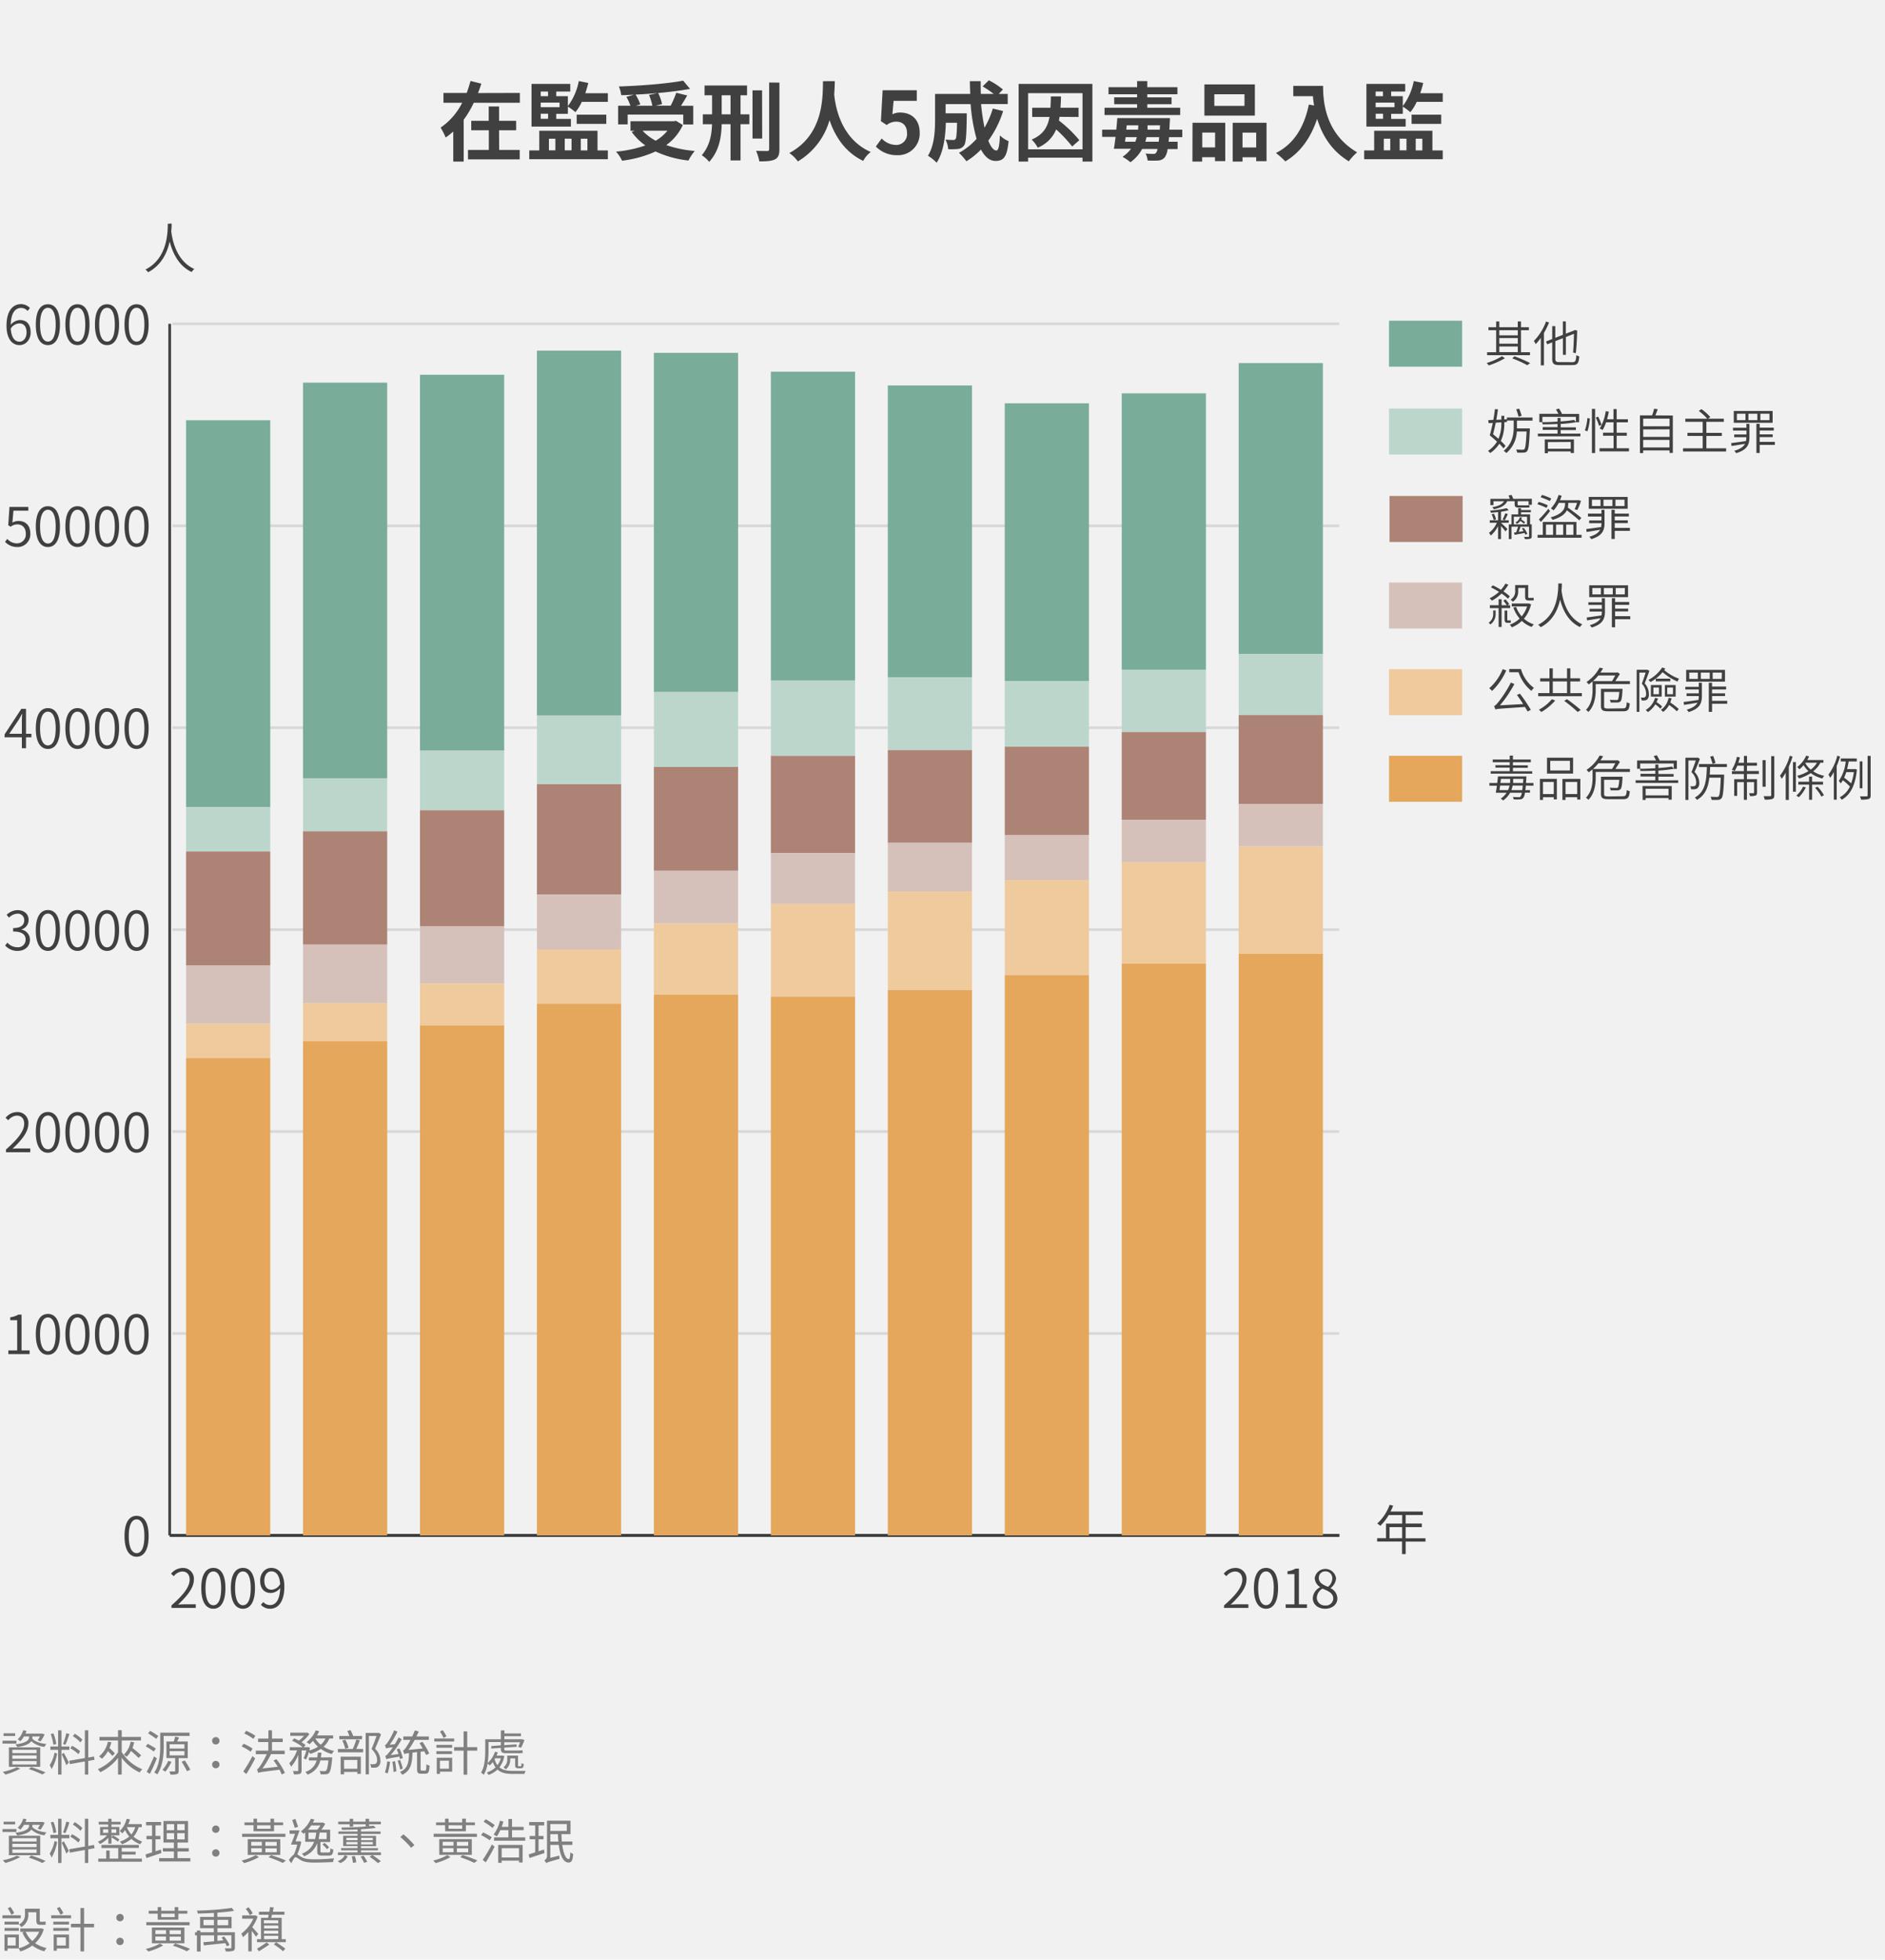 <svg xmlns="http://www.w3.org/2000/svg" viewBox="0 0 700 727.58"><defs><style>.cls-2{fill:#404040}.cls-3{fill:gray}.cls-4{fill:#d8d8d8}.cls-5{fill:#79ad99}.cls-6{fill:#bcd6cc}.cls-7{fill:#ad8375}.cls-8{fill:#d6c1ba}.cls-9{fill:#efca9d}.cls-10{fill:#e4a75c}</style></defs><path fill="#f1f1f1" d="M-4925.05-64h7200v6072h-7200z" id="bg_f1f1f1"/><g id="範例參考"><path class="cls-2" d="M193.05 34.51v3.65h-17.12a36.32 36.32 0 0 1-3.74 6.3V60h-3.87V48.81a22.73 22.73 0 0 1-2.82 2.24 26.44 26.44 0 0 0-1.88-3.67 24.27 24.27 0 0 0 8-9.22h-6.94v-3.65h8.64c.54-1.5 1-3 1.41-4.45l4 1c-.35 1.19-.77 2.34-1.22 3.49zm-7.68 21.15H193v3.52h-19.21v-3.52h7.74v-7.29H175v-3.52h6.49v-5.31h3.84v5.31h6.34v3.52h-6.34zM221.89 55.85h3.84v3.27h-29.19v-3.27h3.72v-7.29h21.63zm3.84-21.24v3.2h-9.67a18.09 18.09 0 0 1-2.37 3.84 25 25 0 0 0-2.81-2.08v2.69h-4.32v1.88H212V47h-14.62V31.15h14.39V34h-5.21v1.7h4.32v3.68a22.27 22.27 0 0 0 4.06-9.28l3.52.7a37.14 37.14 0 0 1-1.12 3.81zM200.8 34v1.7h2.72V34zm7 4.1h-7v1.69h7zm-4.25 4.13h-2.75v1.88h2.72zm.29 13.59h2.4V51.5h-2.4zm5.88-4.35v4.35h2.53V51.5zM225.15 46h-11v-3.42h11zm-9.47 5.5v4.35h2.46V51.5zM253.57 46.42a18.87 18.87 0 0 1-6.15 7.45A43.93 43.93 0 0 0 258 56.05a18 18 0 0 0-2.33 3.55 38.94 38.94 0 0 1-12.23-3.36A42 42 0 0 1 231 59.66a13.4 13.4 0 0 0-2.24-3.36 44.62 44.62 0 0 0 10.89-2.3 21.57 21.57 0 0 1-5.06-5l1.06-.44h-1.51V45h16.16l.71-.16zm-20.48-.23h-3.55v-6.94h4.57a20.78 20.78 0 0 0-1.5-3.3l2.85-.8c-1.6.1-3.24.16-4.77.19a11.94 11.94 0 0 0-.87-3.23c8.42-.29 18.05-1.05 23.87-2.17l2.56 3.06c-3.45.64-7.58 1.15-11.84 1.53a16.72 16.72 0 0 1 1.44 4.13l-2.36.58h5.56a35.92 35.92 0 0 0 2.08-4.8l4.07 1c-.74 1.34-1.57 2.65-2.31 3.84h4.55v6.94h-3.71v-3.68h-20.64zm11.1-11.65c-2.69.26-5.47.45-8.19.58a17.71 17.71 0 0 1 1.79 3.65l-1.66.48h6.11a18.82 18.82 0 0 0-1.22-4zm-5.57 14a18.92 18.92 0 0 0 4.87 3.71 16 16 0 0 0 4.35-3.71zM275 42.45h3.27v3.65H275v13.47h-3.71V46.1H268c-.13 5.15-1 9.95-4.64 14a12.13 12.13 0 0 0-2.75-2.47c2.94-3.48 3.68-7.52 3.81-11.51H261v-3.67h3.43v-7.07h-2.79v-3.62h15.78v3.62H275zm-3.71 0v-7.07H268v7.07zm11.75 9h-3.59v-17.9H283zm6.4-20.77v24.7c0 2.11-.42 3.14-1.64 3.78s-3.13.77-5.82.77a17.09 17.09 0 0 0-1.21-3.93c1.79.07 3.55.07 4.09.07s.77-.16.77-.74V30.64zM310 30.13c0 1.34-.09 3.07-.22 5 .45 4.32 2.4 16.38 13.57 21.31a10.09 10.09 0 0 0-2.79 3.3c-7.1-3.4-10.65-9.64-12.51-15.14a26.11 26.11 0 0 1-11.77 15.33 12.37 12.37 0 0 0-3.17-3.11c13-6.94 12.38-21.27 12.51-26.68zM325.25 54.41l2.17-3a7.39 7.39 0 0 0 5.22 2.4 4 4 0 0 0 4.19-4.36c0-2.75-1.6-4.28-4-4.28a5.62 5.62 0 0 0-3.55 1.25L327.13 45l.64-11.49h12.68v3.94h-8.61l-.45 5a6.11 6.11 0 0 1 2.85-.67c4 0 7.29 2.37 7.29 7.52a8 8 0 0 1-8.28 8.32 10.79 10.79 0 0 1-8-3.21zM372.51 41.23a37.31 37.31 0 0 1-5.5 11c.92 2.3 1.95 3.64 3 3.64.77 0 1.15-1.6 1.31-5.6a10.48 10.48 0 0 0 3.23 2.15c-.6 5.92-1.88 7.33-4.86 7.33-2.24 0-4-1.6-5.41-4.23a26.77 26.77 0 0 1-5.4 4.35 25.15 25.15 0 0 0-2.76-3.13 24.41 24.41 0 0 0 6.53-5.19 66.1 66.1 0 0 1-2.21-12.89h-9.28v3.42H359v1.44c-.1 6.72-.29 9.57-1 10.5a3 3 0 0 1-2.21 1.28 23.92 23.92 0 0 1-3.68.09 8.65 8.65 0 0 0-1-3.55c1.15.1 2.24.13 2.75.13a1 1 0 0 0 1-.38c.32-.45.45-2 .54-6h-4.16c-.12 4.67-.79 10.91-3.42 14.82a16.67 16.67 0 0 0-3.23-2.6c2.43-3.84 2.65-9.4 2.65-13.56v-9.39h13.06c-.06-1.56-.13-3.13-.13-4.73h4c0 1.6 0 3.17.07 4.73H369a39.73 39.73 0 0 0-4.09-2.78l2.3-2.27a26.8 26.8 0 0 1 5.22 3.42l-1.54 1.63h3.33v3.78h-9.89a76.92 76.92 0 0 0 1.28 8.77 32.4 32.4 0 0 0 3.07-7.11zM405.66 31.15V60H402v-1.46h-20.21V60h-3.52V31.15zM402 55.44V34.58h-20.21v20.86zm-8.54-12.06c-.07.47-.13.92-.23 1.37a46.52 46.52 0 0 1 7.59 7.3l-2.66 2.33a51.41 51.41 0 0 0-5.95-6.33 12.39 12.39 0 0 1-6.85 6.78 11.09 11.09 0 0 0-2.27-3c4.29-1.82 5.95-4.58 6.65-8.41h-6.44V40h6.78c.09-1.31.13-2.69.16-4.19H394c0 1.47-.1 2.85-.19 4.19h6.72v3.43zM434.11 50.93c0 .6-.1 1.18-.16 1.69h3.36v2.72h-3.71a7 7 0 0 1-1 3 3.38 3.38 0 0 1-2.43 1.25 33.37 33.37 0 0 1-4 0 7.06 7.06 0 0 0-.76-2.59 21.24 21.24 0 0 0 2.91.13 1 1 0 0 0 1-.42 3.51 3.51 0 0 0 .54-1.41h-5.72a14.26 14.26 0 0 1-4.35 4.93 17.75 17.75 0 0 0-2.95-2 12.34 12.34 0 0 0 3.17-3h-6.37c.23-1.25.42-2.75.64-4.41h-5v-2.68h5.25c.16-1.5.29-2.94.38-4.29h19.55s0 1-.06 1.38c-.06 1.06-.09 2-.16 2.91h4.8v2.79zm4.16-8.23h-28.1V40h12.1v-1.3h-8.51v-2.56h8.51V35h-10.62v-2.63h10.62V30.1h3.78v2.27h11.19V35h-11.19v1.15h9v2.55h-9V40h12.22zm-16.67 9.92c.22-.57.41-1.15.57-1.69H418l-.22 1.69zm-3.36-4.48h4.38a11.87 11.87 0 0 0 .07-1.53v-.07h-4.29zm12.06 4.48c.07-.51.1-1.09.16-1.69h-4.7c-.13.54-.26 1.12-.45 1.69zm-4.16-5.92v1.44h4.54l.1-1.6h-4.61zM442.85 45.58H455v14.24h-3.81v-1.44h-4.77V60h-3.61zm3.61 3.65v5.5h4.77v-5.5zm19.54-6.3h-18.74V31.34H466zM462.14 35h-11.2v4.32h11.2zm8.19 10.59v14.26h-3.84v-1.47h-5.08V60h-3.65V45.58zm-3.84 9.15v-5.5h-5.08v5.5zM491.33 31.89c0 6 .86 17.72 12.64 24.67a20.14 20.14 0 0 0-3.08 3.33c-6.62-4-10-10-11.77-15.78-2.4 7.17-6.24 12.48-11.81 15.81a29.83 29.83 0 0 0-3.49-3.11c6.66-3.36 10.47-9.53 12.23-18l1.95.36c-.23-1.22-.35-2.37-.45-3.46h-7.29v-3.82zM531.93 55.85h3.84v3.27h-29.18v-3.27h3.71v-7.29h21.63zm3.84-21.24v3.2h-9.66a18.09 18.09 0 0 1-2.37 3.84 25 25 0 0 0-2.81-2.08v2.69h-4.32v1.88H522V47h-14.58V31.15h14.4V34h-5.21v1.7h4.32v3.68A22.4 22.4 0 0 0 525 30.1l3.52.7a37.14 37.14 0 0 1-1.12 3.81zM510.85 34v1.7h2.72V34zm7 4.1h-7v1.69h7zm-4.25 4.13h-2.72v1.88h2.72zm.28 13.59h2.4V51.5h-2.4zm5.89-4.35v4.35h2.53V51.5zM535.2 46h-11v-3.42h11zm-9.47 5.5v4.35h2.46V51.5z"/><path class="cls-3" d="M6.09 680.2H.94v-1.08h5.15zm1.42 9.29a24.89 24.89 0 0 1-5.51 2.2 9.42 9.42 0 0 0-1-1A21.58 21.58 0 0 0 6.3 689zm-1.88-12.12h-4.3v-1h4.3zm-2.34 4.23h11.65v7.22H3.29zm1.3 2.13h9v-1.23h-9zm0 2.09h9v-1.23h-9zm0 2.12h9v-1.26h-9zm4.32-10.42a8.73 8.73 0 0 1-1.35 1.8 5.78 5.78 0 0 0-1-.69 7.54 7.54 0 0 0 2.07-3.42l1.21.27c-.11.34-.25.67-.38 1h6l.22-.05.9.3a17.53 17.53 0 0 1-1.51 2.6l-1.07-.39a10.24 10.24 0 0 0 .84-1.42H12v.23a4.27 4.27 0 0 1 0 .59c.95 1.08 2.91 1.79 5.27 2a5.45 5.45 0 0 0-.76 1.07 8.63 8.63 0 0 1-4.89-2.11c-.6.88-2 1.71-5.19 2.2a3.93 3.93 0 0 0-.72-1c4.66-.63 5.1-1.86 5.1-2.79v-.18zm2.7 11.41a49.69 49.69 0 0 1 5.3 2l-1.17.77a43.11 43.11 0 0 0-5.05-2zM21.22 683.87a16.78 16.78 0 0 1-2.07 5.82 7.42 7.42 0 0 0-.7-1.48 13.35 13.35 0 0 0 1.8-4.64zm1.61-1.35v9.18h-1.25v-9.18H18.7v-1.26h2.88v-6h1.25v6h2.93v1.26zm-3-1.89a18.63 18.63 0 0 0-1-4l1-.23a16.13 16.13 0 0 1 1.06 3.94zm3.83 3c.35.53 1.64 3 1.91 3.59l-.95 1c-.33-1-1.32-3.28-1.69-4zm2.11-7a35.54 35.54 0 0 1-1.48 4l-.88-.29a30.53 30.53 0 0 0 1.21-4zm7 10v5.06h-1.25v-4.83l-5.58 1-.22-1.26 5.8-1v-10.33h1.26v10.1l2.13-.38.19 1.22zm-3.65-2.52a14.62 14.62 0 0 0-3-2.16l.63-.94a14.61 14.61 0 0 1 3 2zm.77-4.36a14.17 14.17 0 0 0-2.83-2.32l.69-.9a14.1 14.1 0 0 1 2.83 2.19zM40.21 682.36a10.21 10.21 0 0 1-3.09 2.3 6.39 6.39 0 0 0-.78-.88 9 9 0 0 0 3.44-2.36h-2.61v-3.09h3v-.92h-3.52v-1h3.56v-1.13h1.19v1.13h3.39v1H41.4v.92h2.94v3.09H41.4v.67l.51-.61a11.88 11.88 0 0 1 2.44 1.52l-.59.79a13.4 13.4 0 0 0-2.36-1.56v2.3h-1.19zm5 7.71h7.49v1.15H36.49v-1.15h2.95v-3h1.28v3h3.18v-3.93h-6.23V685h13.89v1.12h-6.34v1.4h5.15v1.05h-5.15zm-6.95-9.55h1.94v-1.31h-1.93zm3.13-1.31v1.31h1.78v-1.31zm10.1-.83a9.56 9.56 0 0 1-1.89 3.55 9.84 9.84 0 0 0 3.22 1.82 4.33 4.33 0 0 0-.75 1 9.65 9.65 0 0 1-3.28-2 11.5 11.5 0 0 1-3.51 2 6.11 6.11 0 0 0-.77-1 10 10 0 0 0 3.49-1.86 9.73 9.73 0 0 1-1.55-2.41 12 12 0 0 1-1.06 1.24 9.55 9.55 0 0 0-.9-.9 9.57 9.57 0 0 0 2.55-4.55l1.23.27a14.09 14.09 0 0 1-.63 1.72h5v1.12zm-2.72 2.74a7.47 7.47 0 0 0 1.44-2.74H47.1a9.53 9.53 0 0 0 1.68 2.74zM59.94 688c-1.93.65-4 1.35-5.58 1.87l-.31-1.35c.67-.2 1.5-.45 2.42-.76v-4.86h-2.06v-1.26h2.06v-3.91h-2.24v-1.26h5.59v1.26h-2.07v3.91h1.81v1.26h-1.81v4.45l2-.65zm10.75 1.91v1.22h-11.6v-1.22h5.48v-2.47h-4.09v-1.23h4.09v-2.1H60.7v-8h9.14v8h-3.92v2.1h4.19v1.23h-4.19v2.47zm-8.77-10.38h2.74v-2.26h-2.74zm0 3.41h2.74v-2.31h-2.74zm6.65-5.67h-2.76v2.26h2.76zm0 3.36h-2.76v2.31h2.76zM78.77 679.17a1.37 1.37 0 1 1 1.37 1.35 1.33 1.33 0 0 1-1.37-1.35zm0 8.83a1.37 1.37 0 1 1 1.37 1.35 1.35 1.35 0 0 1-1.37-1.35zM96.16 689.51a23.8 23.8 0 0 1-5.51 2.23 8.34 8.34 0 0 0-.94-.94 20.76 20.76 0 0 0 5.26-2zM106 682H89.91v-1.15H106zm-11.83-4.32h-3.38v-1.06h3.35v-1.37h1.3v1.37h5v-1.37h1.33v1.37h3.37v1.06h-3.37v2.25h-7.63zM92 688.7v-5.84h12.08v5.84zm1.3-3.41h3.94v-1.44h-3.96zm0 2.42h3.94v-1.48h-3.96zm2.16-10V679h5v-1.28zm7.29 6.17h-4.2v1.44h4.2zm0 2.38h-4.2v1.48h4.2zm-2.09 2.52a52.19 52.19 0 0 1 5.51 2l-1.17.9a40.75 40.75 0 0 0-5.24-2.1zM111.89 683.85a22 22 0 0 1-1.5 4.65c.37.2.78.54 1.46.94 1.26.77 2.9.9 5 .9 2.32 0 5.22-.18 7.23-.38a4.82 4.82 0 0 0-.39 1.38c-1.35.09-4.75.2-6.9.2-2.36 0-3.92-.2-5.26-1-.72-.43-1.38-1-1.8-1s-1 1.13-1.53 2.27l-.91-1.21a7.74 7.74 0 0 1 1.8-2 15.38 15.38 0 0 0 1.27-3.74h-2.34a40.34 40.34 0 0 0 1.53-4h-2v-1.26h3.68c-.44 1.3-1 2.81-1.48 4.06H111l.22-.06zm-2.45-5.18c-.2-.78-.61-2-.92-2.95l1.19-.35c.32.92.72 2.11 1 2.88zm3.91 1.69l-.56.51a9.33 9.33 0 0 0-1.08-.87 11.68 11.68 0 0 0 3.74-4.73l1.3.3a8.59 8.59 0 0 1-.56 1.14h3.5l.19-.06.89.52a14 14 0 0 1-1.44 2.16h3.27v4.58H119v3.4c0 .45.11.5.76.5H122c.54 0 .65-.17.68-1.54a3.45 3.45 0 0 0 1.1.45c-.14 1.76-.5 2.23-1.66 2.23h-2.48c-1.48 0-1.84-.36-1.84-1.62v-3a8.23 8.23 0 0 1-4.91 4.89 3.66 3.66 0 0 0-.79-1 7.31 7.31 0 0 0 4.55-4.39h-3.31zm2.21-2.59a12.85 12.85 0 0 1-1.2 1.56h3.47a10.94 10.94 0 0 0 1.14-1.56zm1.44 5.06a14.14 14.14 0 0 0 .42-2.41h-2.85v2.41zm4.31-2.41h-2.6c-.11.81-.23 1.62-.41 2.41h3zm-.81 3.83a7.22 7.22 0 0 1 1.71 1.69l-.83.61a8.3 8.3 0 0 0-1.66-1.72zM125.39 691a4.34 4.34 0 0 0 2.64-2.21l1.08.43a4.67 4.67 0 0 1-2.75 2.5zm16.08-2.23h-3.12c1 .69 2.38 1.66 3.08 2.27l-1.08.7a32 32 0 0 0-3.11-2.37l1-.6H125.5v-1h7.27V687h-6.09v-.83h6.09v-.75h-5.33v-3.8h5.33v-.74h-7.11V680h7.11v-.76c-1.94.09-3.93.15-5.78.16a3.62 3.62 0 0 0-.22-.86 112.34 112.34 0 0 0 11.94-.68l.88.82c-1.54.2-3.47.36-5.54.49v.83h7.27v.9h-7.27v.74h5.6v3.8h-5.6v.75h6.32v.81h-6.32v.76h7.42zm-11.62-11.43h-4.26v-1h4.26v-1.06h1.3v1.06h4.61v-1.06h1.31v1.06h4.36v1h-4.36v.7h-1.31v-.7h-4.61v.88h-1.3zm-1.22 5.89h4.14v-.87h-4.14zm4.14 1.56v-.88h-4.14v.88zm-1 4.34a10.16 10.16 0 0 1 .52 2.31l-1.23.19a11.53 11.53 0 0 0-.46-2.35zM135 689a11.18 11.18 0 0 1 1.37 2.28l-1.19.36a11.6 11.6 0 0 0-1.28-2.32zm-.9-6.63v.87h4.34v-.87zm4.34 1.55h-4.34v.88h4.34zM153.88 685.06l-1.22 1a30.11 30.11 0 0 0-4-4l1.17-1a33.8 33.8 0 0 1 4.05 4zM167.29 689.51a23.62 23.62 0 0 1-5.51 2.23 7.49 7.49 0 0 0-.93-.94 20.91 20.91 0 0 0 5.26-2zm9.82-7.51h-16.06v-1.15h16.06zm-11.83-4.32h-3.35v-1.06h3.35v-1.37h1.29v1.37h5.05v-1.37H173v1.37h3.36v1.06H173v2.25h-7.67zm-2.16 11v-5.84h12.08v5.84zm1.29-3.41h4v-1.44h-4zm0 2.42h4v-1.48h-4zm2.16-10V679h5.05v-1.28zm7.3 6.17h-4.2v1.44h4.2zm0 2.38h-4.2v1.48h4.2zm-2.09 2.52a52.19 52.19 0 0 1 5.51 2l-1.17.9a40.75 40.75 0 0 0-5.24-2.1zM181.85 683.26a25 25 0 0 0-3.2-1.91l.74-1a23.88 23.88 0 0 1 3.22 1.76zm-2.59 7.29a55.3 55.3 0 0 0 3.41-5.76l1 .88c-1 1.89-2.22 4.13-3.28 5.78zm3.64-11.86a25.14 25.14 0 0 0-3.33-2.31l.79-.92a24.65 24.65 0 0 1 3.35 2.18zm12.15 3.51v1.22h-11.58v-1.22h5.33v-2.7h-3a13.09 13.09 0 0 1-1.32 2.34 7.36 7.36 0 0 0-1.17-.69 13.54 13.54 0 0 0 2.33-5.13l1.29.27a20.15 20.15 0 0 1-.63 2h2.5v-2.92h1.34v2.92h4.32v1.21h-4.32v2.7zM185 685h9.09v6.5h-1.35v-.66h-6.44v.79H185zm1.31 1.21v3.44h6.43v-3.44zM202.21 688c-1.92.65-4 1.33-5.58 1.85l-.3-1.35c.66-.2 1.49-.43 2.41-.74v-4.86h-2.05v-1.24h2.05v-3.91h-2.23v-1.26h5.58v1.26H200v3.91h1.82v1.24H200v4.45l2-.65zm6.59-3c.44 3.19 1.32 5.26 2.4 5.24.36 0 .52-.77.59-2.52a3 3 0 0 0 1.06.63c-.18 2.49-.63 3.19-1.76 3.17-1.94 0-3.08-2.64-3.58-6.52h-3.15v4.79l3.35-.84a4.93 4.93 0 0 0 .1 1.2c-4.08 1.14-4.66 1.35-5 1.59a3.84 3.84 0 0 0-.67-1 1.85 1.85 0 0 0 1-1.53V676h8.71v5h-3.35c0 1 .07 1.9.16 2.72h3.89V685zm-4.44-7.76v2.54h6.12v-2.54zm3 6.5c-.09-.84-.14-1.76-.18-2.72h-2.82v2.72zM6.09 647.38H.94v-1.08h5.15zm1.42 9.29a24.89 24.89 0 0 1-5.51 2.2 9.42 9.42 0 0 0-1-1 21.58 21.58 0 0 0 5.27-1.73zm-1.88-12.12h-4.3v-1h4.3zm-2.34 4.23h11.65V656H3.29zm1.3 2.13h9v-1.23h-9zm0 2.09h9v-1.23h-9zm0 2.12h9v-1.26h-9zm4.32-10.42a8.73 8.73 0 0 1-1.35 1.8 5.78 5.78 0 0 0-1-.69 7.54 7.54 0 0 0 2.07-3.42l1.21.27c-.11.34-.25.67-.38 1h6.22l.9.3a17.53 17.53 0 0 1-1.51 2.6l-1.07-.44a10.24 10.24 0 0 0 .84-1.42H12v.23a4.27 4.27 0 0 1 0 .59c.95 1.08 2.91 1.79 5.27 2a5.45 5.45 0 0 0-.76 1.07 8.63 8.63 0 0 1-4.89-2.11c-.6.88-2 1.71-5.19 2.2a3.93 3.93 0 0 0-.72-1c4.66-.63 5.1-1.86 5.1-2.79v-.18zm2.7 11.41a49.69 49.69 0 0 1 5.3 1.95l-1.17.77a43.11 43.11 0 0 0-5.05-2zM21.22 651.05a16.78 16.78 0 0 1-2.07 5.82 7.42 7.42 0 0 0-.7-1.48 13.35 13.35 0 0 0 1.8-4.64zm1.61-1.35v9.18h-1.25v-9.18H18.7v-1.26h2.88v-6h1.25v6h2.93v1.26zm-3-1.89a18.63 18.63 0 0 0-1-4l1-.23a16.13 16.13 0 0 1 1.06 3.94zm3.83 3c.35.53 1.64 3 1.91 3.59l-.95 1c-.33-1-1.32-3.28-1.69-4.05zm2.11-7a35.54 35.54 0 0 1-1.48 4l-.88-.29a30.53 30.53 0 0 0 1.21-4zm7 10v5.06h-1.25V654l-5.58 1-.22-1.26 5.8-1v-10.3h1.26v10.11l2.13-.38.19 1.22zm-3.65-2.52a15 15 0 0 0-3-2.17l.63-.93a14.61 14.61 0 0 1 3 2zm.77-4.36a14.17 14.17 0 0 0-2.83-2.32l.69-.9a14.1 14.1 0 0 1 2.83 2.19zM45.2 650.51a16 16 0 0 0 7.67 6.39 5.85 5.85 0 0 0-1 1.19 17.68 17.68 0 0 1-6.68-5.45v6.23h-1.36v-6.18a18.72 18.72 0 0 1-6.59 5.31 6.15 6.15 0 0 0-.93-1.12 17.39 17.39 0 0 0 7.52-6.28v-4.4h-6.89v-1.31h6.89v-2.49h1.37v2.49h7.15v1.31H45.2zm-3.83-3.62a16.12 16.12 0 0 1-.71 2.13 23.19 23.19 0 0 1 2 2l-.92.92a23 23 0 0 0-1.68-1.75 9.7 9.7 0 0 1-2.22 2.81 8.44 8.44 0 0 0-1.07-.87 9.16 9.16 0 0 0 3.28-5.47zm8.44 0a12.56 12.56 0 0 1-.61 2.11 37.69 37.69 0 0 1 3.24 2.77l-1 .92a29.45 29.45 0 0 0-2.81-2.57 8.62 8.62 0 0 1-1.58 2.12 6.32 6.32 0 0 0-1.12-.72 8.54 8.54 0 0 0 2.56-4.86zM57.11 650.31a28.06 28.06 0 0 0-3-1.92l.77-.94c1 .54 2.34 1.3 3 1.78zm1.14 2.54c-.74 1.89-1.75 4.11-2.59 5.76l-1.19-.73a55.83 55.83 0 0 0 2.73-5.77zm-.25-7.24c-.68-.54-2-1.42-3-2.05l.78-.92a34.47 34.47 0 0 1 3 1.91zm2.81 2.61c0 3.14-.31 7.59-2.43 10.59a4.29 4.29 0 0 0-1.1-.7c2-2.88 2.22-6.93 2.22-9.89v-4.91h10.9v1.22h-9.63zm2.86 5.89a17.13 17.13 0 0 1-2.27 3.69 10.62 10.62 0 0 0-1.08-.68 12.23 12.23 0 0 0 2.15-3.33zm2.67-1.33v4.7c0 .67-.11 1-.62 1.21a7.59 7.59 0 0 1-2.44.18 5.24 5.24 0 0 0-.38-1.16h1.85c.2 0 .31-.07.31-.27v-4.68H61.8v-6.16h2.71a17.76 17.76 0 0 0 .53-1.81l1.49.3c-.25.52-.5 1-.74 1.51h3.93v6.18zM63 649.2h5.48v-1.57H63zm0 2.55h5.48v-1.58H63zm5.66 1.89c.7 1.1 1.6 2.58 2 3.44l-1.23.54a33.65 33.65 0 0 0-2-3.53zM78.77 646.35a1.37 1.37 0 1 1 1.37 1.35 1.33 1.33 0 0 1-1.37-1.35zm0 8.82a1.37 1.37 0 1 1 1.37 1.36 1.34 1.34 0 0 1-1.37-1.36zM93.06 650.39a16.34 16.34 0 0 0-3.33-1.95l.72-1a16.12 16.12 0 0 1 3.35 1.8zm-2.72 7.34a53.92 53.92 0 0 0 3.41-5.73l1 .88a66 66 0 0 1-3.26 5.78zm1.08-15.11a17.44 17.44 0 0 1 3.42 1.88l-.77 1.11a17 17 0 0 0-3.37-2zm13.2 16.23a15.67 15.67 0 0 0-.83-1.78c-6.68.82-7.43.95-7.92 1.18a9.94 9.94 0 0 0-.45-1.33c.34-.09.7-.52 1.15-1.17a29.56 29.56 0 0 0 2.49-4.46H95V650h4.63v-3.2h-3.8v-1.28h3.84v-3.09H101v3.09h4v1.28h-4v3.2h4.72v1.28h-5.08a36.77 36.77 0 0 1-3.17 5.33l5.69-.64a23.69 23.69 0 0 0-1.6-2.32l1.08-.5a23.07 23.07 0 0 1 3.15 5.09zM112.77 652.8a19.25 19.25 0 0 0 1-2.9H112v7.42c0 .68-.14 1-.59 1.28a7.13 7.13 0 0 1-2.25.19 4.74 4.74 0 0 0-.41-1.22h1.71c.24 0 .29-.07.29-.27v-5.78a14.59 14.59 0 0 1-2.63 4.43 7.42 7.42 0 0 0-.71-1.25 13.35 13.35 0 0 0 2.9-4.82h-2.71v-1.17h4.83a18.35 18.35 0 0 0-4-2.41l.83-.87c.56.24 1.17.52 1.75.83a12.73 12.73 0 0 0 1.89-1.78h-5.1v-1.17h6l.24-.06.86.54a13.09 13.09 0 0 1-2.94 3.06 10.39 10.39 0 0 1 1.52 1.08l-.69.78h1.34l.19-.07.81.28-.27 1a11.71 11.71 0 0 0 3.23-1.39 10.49 10.49 0 0 1-1.86-2.19 15.33 15.33 0 0 1-1.29 1.27 10.2 10.2 0 0 0-1.1-.77 11.06 11.06 0 0 0 3.42-4.39l1.28.34c-.24.52-.53 1-.83 1.55h6v1.13h-1.39a8.26 8.26 0 0 1-2.16 3.06 12 12 0 0 0 3.91 1.57 6 6 0 0 0-.85 1.15 12.81 12.81 0 0 1-4.09-1.91 13.75 13.75 0 0 1-3.92 1.84 4.83 4.83 0 0 0-.49-.7 15.06 15.06 0 0 1-1.06 2.81zm10.57-.33v.58c-.32 3.35-.66 4.72-1.18 5.24a1.69 1.69 0 0 1-1.12.47 19.75 19.75 0 0 1-2 0 3.32 3.32 0 0 0-.36-1.24c.78.07 1.5.09 1.78.09a.78.78 0 0 0 .62-.18c.34-.34.61-1.35.88-3.82h-3a7.31 7.31 0 0 1-4.77 5.28 4.16 4.16 0 0 0-.79-1 6.18 6.18 0 0 0 4.18-4.25h-2.88v-1.12h3.1c.1-.57.17-1.17.23-1.78h1.35a16.58 16.58 0 0 1-.25 1.78zm-6.23-7a7.85 7.85 0 0 0 2 2.32 6.69 6.69 0 0 0 1.74-2.32zM133.63 646.17c-.39 1.05-.9 2.27-1.35 3.21h2.56v1.22h-9.36v-1.22H131a26.19 26.19 0 0 0 1.31-3.5zm.8-.39H126v-1.23h3.73a23 23 0 0 0-.74-1.85l1.17-.35a16.42 16.42 0 0 1 1 2.2h3.32zm-7.93 6.46h7.5v6.37h-1.31v-.72h-4.9v.87h-1.29zm1.71-2.93a14.09 14.09 0 0 0-1.11-3.08l1.15-.29a12.39 12.39 0 0 1 1.19 3zm-.43 4.14v3.26h4.9v-3.26zm13.72-9.51c-.65 1.64-1.47 3.69-2.23 5.35a6.06 6.06 0 0 1 2 4.34 2.69 2.69 0 0 1-.81 2.28 2.2 2.2 0 0 1-1.12.38 9.58 9.58 0 0 1-1.53 0 3.18 3.18 0 0 0-.36-1.28 9.62 9.62 0 0 0 1.39 0 1.63 1.63 0 0 0 .72-.18 1.61 1.61 0 0 0 .47-1.4c0-1.13-.45-2.43-2.06-4.07.67-1.51 1.37-3.42 1.86-4.81H137v14.23h-1.21V643.4h4.61l.21-.07zM144.85 654.13a24.28 24.28 0 0 1-.9 4.34 7.35 7.35 0 0 0-1-.4 20.39 20.39 0 0 0 .86-4.14zm3.67-1c-.05-.26-.13-.58-.22-.92-4 .66-4.5.79-4.84 1a8.94 8.94 0 0 0-.41-1.24c.37-.09.79-.54 1.33-1.21a22.55 22.55 0 0 0 1.49-2 9.81 9.81 0 0 0-2.52.41c-.07-.27-.29-.9-.41-1.22.29-.07.61-.45 1-1a24.32 24.32 0 0 0 2.43-4.54l1.22.53a29.49 29.49 0 0 1-2.88 4.87l1.89-.18c.51-.81 1-1.69 1.44-2.55l1.14.66a32.46 32.46 0 0 1-4.11 5.91l2.94-.41c-.22-.6-.44-1.19-.69-1.71l1-.37a18.46 18.46 0 0 1 1.27 3.57zm-1.82.75a36 36 0 0 1 .49 3.78l-1.05.26a29.4 29.4 0 0 0-.45-3.82zm1.93 3.12a21.87 21.87 0 0 0-1-3.24l.94-.33a22.69 22.69 0 0 1 1 3.24zm9.22.41c.37 0 .46-.34.5-2.38a3.56 3.56 0 0 0 1.17.53c-.13 2.41-.45 3-1.53 3h-1.55c-1.26 0-1.56-.4-1.56-1.73v-6.3l-1.7.2c-.14 4.25-.68 6.75-3.83 8.23a3.25 3.25 0 0 0-.83-1.05c2.83-1.2 3.26-3.31 3.37-7a6.72 6.72 0 0 0-1.77.36 12.05 12.05 0 0 0-.47-1.33c.36-.09.76-.58 1.25-1.32a27.52 27.52 0 0 0 1.54-2.63h-2.66v-1.26h3.28c.36-.73.7-1.51 1-2.27l1.44.44c-.27.61-.58 1.24-.89 1.83h4.63V646H154a34.38 34.38 0 0 1-2.31 3.71l5.3-.52c-.4-.68-.81-1.39-1.21-2l1.1-.49a29.48 29.48 0 0 1 2.52 4.33l-1.19.57c-.16-.38-.38-.86-.65-1.37l-1.37.17v6.42c0 .47.06.56.45.56zM168.66 646.59h-7.4v-1.1h7.4zm-6.61 1.26h5.86v1.06h-5.86zm5.8 3.4h-5.8v-1.06h5.8zm.06 6.54h-4.54v.84h-1.17v-6h5.71zm-4.54-4.09v3h3.35v-3zm1.35-8.41a14.49 14.49 0 0 0-1.32-2.39l1-.53a13.85 13.85 0 0 1 1.39 2.31zM177.2 650h-3.69v8.93h-1.35V650h-3.53v-1.31h3.53v-5.87h1.35v5.87h3.69zM187.29 652a9.76 9.76 0 0 1-1.82 4.18c1.28 1.08 3 1.33 5.1 1.33h4.63a3.75 3.75 0 0 0-.42 1.13h-4.27c-2.44 0-4.35-.32-5.77-1.63a9.32 9.32 0 0 1-3.34 2 3.37 3.37 0 0 0-.63-.94 7.7 7.7 0 0 0 3.24-1.87 9.51 9.51 0 0 1-1-2 7.41 7.41 0 0 1-1.19 1.29 7.58 7.58 0 0 0-.75-.72 12.07 12.07 0 0 1-1.43 4.2 4.43 4.43 0 0 0-1-.81c1.4-2.34 1.55-5.62 1.55-8v-4.39H186v-3.3h1.31v1.14h6.16v1h-6.16v1.15h6.5l.94.25a20.34 20.34 0 0 1-1.24 2.91l-1.1-.34a13.16 13.16 0 0 0 .72-1.71h-5.87v1.08l4.57-.29.06.9-4.63.31v.42c0 .5.11.66.72.66h4.19a13 13 0 0 0 1.86-.11 8.79 8.79 0 0 0 .11 1 10.28 10.28 0 0 1-1.86.09h-4.43c-1.51 0-1.85-.46-1.85-1.63v-.33l-3.57.23v-.91L186 648v-1.2h-4.59v3.35a28.85 28.85 0 0 1-.33 4.43 9.36 9.36 0 0 0 2.72-4.19l1.06.27c-.14.41-.29.79-.46 1.18h2.22zm-3.42.83l-.2.37a6.51 6.51 0 0 0 1.05 2.18 7.73 7.73 0 0 0 1.28-2.55zm8.59 3.69c-.9 0-1.15-.24-1.15-1.14v-2.52h-1.84v.42a4.33 4.33 0 0 1-1.69 3.65 4.66 4.66 0 0 0-.83-.77 3.33 3.33 0 0 0 1.42-2.92v-1.4h4v3.54c0 .34 0 .4.27.4h.7c.22 0 .27-.2.33-1.15a2.44 2.44 0 0 0 .83.32c-.08 1.23-.35 1.57-1 1.57zM7.71 712.23H.9v-1.1h6.81zm8.55 4.07a11.45 11.45 0 0 1-3.21 5.18 12.41 12.41 0 0 0 4.25 1.8 5.76 5.76 0 0 0-.83 1.21 12.74 12.74 0 0 1-4.47-2.14 14.21 14.21 0 0 1-4.47 2.19 4.32 4.32 0 0 0-.61-1.11H2.83v.84H1.66v-6H7v5.08a13 13 0 0 0 4-1.82 12.46 12.46 0 0 1-2.68-4l.77-.27H7.51V716h7.67l.23-.05zM7 713.49v1.06H1.67v-1.06zm-5.3 2.34H7v1.06H1.67zm4.11 3.51H2.83v3h3zm-1.59-8.41a15.83 15.83 0 0 0-1.35-2.41l1.02-.52a14.68 14.68 0 0 1 1.38 2.32zm6.31-.2a5.18 5.18 0 0 1-2.61 4.79 6.21 6.21 0 0 0-.87-1 4 4 0 0 0 2.23-3.85v-2h5.48v4.17c0 .51 0 .67.29.67h1.06a4.16 4.16 0 0 0 .79-.09c0 .34.07.84.09 1.15a3 3 0 0 1-.88.09h-1.2c-1.17 0-1.42-.5-1.42-1.85V710h-3zm-1 6.5a10 10 0 0 0 2.47 3.44 9.86 9.86 0 0 0 2.54-3.44zM26.39 712.23H19v-1.1h7.4zm-6.61 1.26h5.85v1.06h-5.85zm5.8 3.4h-5.8v-1.06h5.8zm.05 6.54H21.1v.84h-1.17v-6h5.7zm-4.53-4.09v3h3.35v-3zm1.35-8.41a15.27 15.27 0 0 0-1.32-2.39l1-.53a13.85 13.85 0 0 1 1.39 2.31zm12.47 4.66h-3.69v8.93h-1.35v-8.93h-3.53v-1.31h3.53v-5.87h1.35v5.87h3.69zM43.2 712a1.37 1.37 0 1 1 1.37 1.35A1.33 1.33 0 0 1 43.2 712zm0 8.82a1.37 1.37 0 1 1 1.37 1.36 1.34 1.34 0 0 1-1.37-1.37zM60.59 722.33a23.8 23.8 0 0 1-5.51 2.23 8.34 8.34 0 0 0-.94-.94 20.76 20.76 0 0 0 5.26-2zm9.81-7.51H54.34v-1.15H70.4zm-11.83-4.32h-3.35v-1.06h3.35v-1.37h1.3v1.37h5v-1.37h1.33v1.37h3.37v1.06h-3.33v2.25h-7.67zm-2.16 11v-5.84h12.08v5.84zm1.3-3.41h3.94v-1.44h-3.94zm0 2.42h3.94v-1.48h-3.94zm2.16-10v1.28h5v-1.29zm7.29 6.17H63v1.44h4.19zm0 2.38H63v1.48h4.19zm-2.09 2.52a52.19 52.19 0 0 1 5.51 2l-1.17.9a40.16 40.16 0 0 0-5.24-2.1zM87.23 723.08c0 .71-.14 1-.66 1.25a8.78 8.78 0 0 1-2.7.21 4.71 4.71 0 0 0-.44-1.15h2.15c.27 0 .34-.09.34-.32v-4.52h-5.17v2.07l2.2-.22c-.24-.36-.47-.72-.72-1l1-.41a16.46 16.46 0 0 1 2 3.15l-1 .52a7.71 7.71 0 0 0-.59-1.2c-2.86.3-5.83.63-7.92.84l-.22-1.19c1.08-.08 2.49-.21 4-.34v-2.19h-5v6h-1.37v-6h-.7v-1.16h.7v-.66h1.26v.66h5v-1.51H74.3v-4.19h5.14v-1.48c-2 .13-4.09.2-6 .23a3.17 3.17 0 0 0-.31-1.09 107.31 107.31 0 0 0 12.95-1l.83 1.08c-1.7.3-3.88.52-6.18.68v1.57H86v4.19h-5.25v1.51h6.48zm-7.79-8.28v-2h-3.88v2zm1.31-2v2h4v-2zM95.06 719.09a24.92 24.92 0 0 0-1.59-2.18v7.6h-1.26v-7.19a16.49 16.49 0 0 1-2 1.93 5 5 0 0 0-.61-1.3 14.59 14.59 0 0 0 4.48-5.56h-4.15v-1.23h5.04l.7.49a16.84 16.84 0 0 1-2 3.87c.63.66 1.91 2.12 2.23 2.52zm-2.27-8a11 11 0 0 0-1.51-2.34l1-.61a10.44 10.44 0 0 1 1.56 2.23zm13.36 10H95.44V720h1.49v-7.94h2.61c.09-.36.16-.74.24-1.14h-3.62v-1.12H100c.11-.6.2-1.19.26-1.7l1.38.09c-.1.51-.23 1.07-.34 1.61h4.34v1.11H101c-.09.42-.2.78-.29 1.14h3.89V720h1.53zM100 722c-1.21.83-2.76 1.8-3.85 2.5a10.93 10.93 0 0 0-.71-1 33.12 33.12 0 0 0 3.56-2.31zm-2-9.06v1.15h5.33V713zm5.33 2h-5.25V716h5.33zm-5.33 3h5.33v-1.11h-5.25zm5.33 2v-1.21h-5.25V720zm1.82 4.53a36.31 36.31 0 0 0-3.42-2.53l.78-.83c1.11.72 2.64 1.74 3.43 2.39z"/><path d="M63.01 569.58h434.34v1H63.01z"/><path d="M84.22 558.83h1v11.25h-1zM127.66 558.83h1v11.25h-1zM171.09 558.83h1v11.25h-1zM214.53 558.83h1v11.25h-1zM257.96 558.83h1v11.25h-1zM301.39 558.83h1v11.25h-1zM344.83 558.83h1v11.25h-1zM388.26 558.83h1v11.25h-1zM431.69 558.83h1v11.25h-1zM475.13 558.83h1v11.25h-1z"/><path class="cls-2" d="M46.24 570.33c0-5.08 1.74-7.52 4.5-7.52s4.46 2.46 4.46 7.52-1.72 7.67-4.46 7.67-4.5-2.55-4.5-7.67zm7.38 0c0-4.28-1.16-6.2-2.88-6.2s-2.92 1.92-2.92 6.2 1.18 6.32 2.92 6.32 2.88-1.96 2.88-6.32zM3.1 501.38h3.28v-11.22H3.8v-1.06a8.4 8.4 0 0 0 3-1H8v13.28h3v1.36H3.1zM13.3 495.36c0-5.08 1.74-7.52 4.5-7.52s4.46 2.46 4.46 7.52S20.54 503 17.8 503s-4.5-2.52-4.5-7.64zm7.38 0c0-4.28-1.16-6.2-2.88-6.2s-2.92 1.92-2.92 6.2 1.18 6.32 2.92 6.32 2.88-1.96 2.88-6.32zM24.28 495.36c0-5.08 1.74-7.52 4.5-7.52s4.46 2.46 4.46 7.52-1.72 7.64-4.46 7.64-4.5-2.52-4.5-7.64zm7.38 0c0-4.28-1.16-6.2-2.88-6.2s-2.92 1.92-2.92 6.2 1.18 6.32 2.92 6.32 2.88-1.96 2.88-6.32zM35.26 495.36c0-5.08 1.74-7.52 4.5-7.52s4.46 2.46 4.46 7.52S42.5 503 39.76 503s-4.5-2.52-4.5-7.64zm7.38 0c0-4.28-1.16-6.2-2.88-6.2s-2.92 1.92-2.92 6.2 1.18 6.32 2.92 6.32 2.88-1.96 2.88-6.32zM46.24 495.36c0-5.08 1.74-7.52 4.5-7.52s4.46 2.46 4.46 7.52-1.72 7.64-4.46 7.64-4.5-2.52-4.5-7.64zm7.38 0c0-4.28-1.16-6.2-2.88-6.2s-2.92 1.92-2.92 6.2 1.18 6.32 2.92 6.32 2.88-1.96 2.88-6.32zM2.22 426.79c4.68-4.08 6.76-7 6.76-9.58 0-1.73-.9-3-2.78-3a4.28 4.28 0 0 0-3.12 1.74l-1-.92a5.56 5.56 0 0 1 4.26-2.14 4 4 0 0 1 4.2 4.29c0 3-2.32 6-5.9 9.34.78-.08 1.66-.12 2.4-.12h4.2v1.4H2.22zM13.3 420.39c0-5.09 1.74-7.53 4.5-7.53s4.46 2.46 4.46 7.53S20.54 428 17.8 428s-4.5-2.49-4.5-7.61zm7.38 0c0-4.29-1.16-6.21-2.88-6.21s-2.92 1.92-2.92 6.21 1.18 6.32 2.92 6.32 2.88-1.96 2.88-6.32zM24.28 420.39c0-5.09 1.74-7.53 4.5-7.53s4.46 2.46 4.46 7.53-1.72 7.61-4.46 7.61-4.5-2.49-4.5-7.61zm7.38 0c0-4.29-1.16-6.21-2.88-6.21s-2.92 1.92-2.92 6.21 1.18 6.32 2.92 6.32 2.88-1.96 2.88-6.32zM35.26 420.39c0-5.09 1.74-7.53 4.5-7.53s4.46 2.46 4.46 7.53S42.5 428 39.76 428s-4.5-2.49-4.5-7.61zm7.38 0c0-4.29-1.16-6.21-2.88-6.21s-2.92 1.92-2.92 6.21 1.18 6.32 2.92 6.32 2.88-1.96 2.88-6.32zM46.24 420.39c0-5.09 1.74-7.53 4.5-7.53s4.46 2.46 4.46 7.53-1.72 7.61-4.46 7.61-4.5-2.49-4.5-7.61zm7.38 0c0-4.29-1.16-6.21-2.88-6.21s-2.92 1.92-2.92 6.21 1.18 6.32 2.92 6.32 2.88-1.96 2.88-6.32zM1.92 351.05l.84-1.05a4.93 4.93 0 0 0 3.7 1.7 2.8 2.8 0 0 0 3.06-2.84c0-1.82-1.24-3-4.64-3v-1.28c3.06 0 4.12-1.26 4.12-2.9a2.35 2.35 0 0 0-2.56-2.44 4.48 4.48 0 0 0-3.08 1.48l-.9-1.06a6 6 0 0 1 4-1.74c2.4 0 4.16 1.32 4.16 3.64A3.63 3.63 0 0 1 8 345.07v.08a3.79 3.79 0 0 1 3.12 3.74c0 2.6-2 4.17-4.6 4.17a6 6 0 0 1-4.6-2.01zM13.3 345.41c0-5.08 1.74-7.52 4.5-7.52s4.46 2.46 4.46 7.52-1.72 7.65-4.46 7.65-4.5-2.53-4.5-7.65zm7.38 0c0-4.28-1.16-6.2-2.88-6.2s-2.92 1.92-2.92 6.2 1.18 6.32 2.92 6.32 2.88-1.96 2.88-6.32zM24.28 345.41c0-5.08 1.74-7.52 4.5-7.52s4.46 2.46 4.46 7.52-1.72 7.65-4.46 7.65-4.5-2.53-4.5-7.65zm7.38 0c0-4.28-1.16-6.2-2.88-6.2s-2.92 1.92-2.92 6.2 1.18 6.32 2.92 6.32 2.88-1.96 2.88-6.32zM35.26 345.41c0-5.08 1.74-7.52 4.5-7.52s4.46 2.46 4.46 7.52-1.72 7.65-4.46 7.65-4.5-2.53-4.5-7.65zm7.38 0c0-4.28-1.16-6.2-2.88-6.2s-2.92 1.92-2.92 6.2 1.18 6.32 2.92 6.32 2.88-1.96 2.88-6.32zM46.24 345.41c0-5.08 1.74-7.52 4.5-7.52s4.46 2.46 4.46 7.52-1.72 7.65-4.46 7.65-4.5-2.53-4.5-7.65zm7.38 0c0-4.28-1.16-6.2-2.88-6.2s-2.92 1.92-2.92 6.2 1.18 6.32 2.92 6.32 2.88-1.96 2.88-6.32zM11.66 273.74h-2v4.08H8.12v-4.08H1.7v-1.06l6.22-9.5h1.74v9.26h2zm-3.54-1.3v-4.76c0-.72.06-1.88.12-2.6h-.1c-.36.7-.76 1.42-1.16 2.12l-3.54 5.24zM13.3 270.44c0-5.08 1.74-7.52 4.5-7.52s4.46 2.46 4.46 7.52-1.72 7.64-4.46 7.64-4.5-2.52-4.5-7.64zm7.38 0c0-4.28-1.16-6.2-2.88-6.2s-2.92 1.92-2.92 6.2 1.18 6.32 2.92 6.32 2.88-1.96 2.88-6.32zM24.28 270.44c0-5.08 1.74-7.52 4.5-7.52s4.46 2.46 4.46 7.52-1.72 7.64-4.46 7.64-4.5-2.52-4.5-7.64zm7.38 0c0-4.28-1.16-6.2-2.88-6.2s-2.92 1.92-2.92 6.2 1.18 6.32 2.92 6.32 2.88-1.96 2.88-6.32zM35.26 270.44c0-5.08 1.74-7.52 4.5-7.52s4.46 2.46 4.46 7.52-1.72 7.64-4.46 7.64-4.5-2.52-4.5-7.64zm7.38 0c0-4.28-1.16-6.2-2.88-6.2s-2.92 1.92-2.92 6.2 1.18 6.32 2.92 6.32 2.88-1.96 2.88-6.32zM46.24 270.44c0-5.08 1.74-7.52 4.5-7.52s4.46 2.46 4.46 7.52-1.72 7.64-4.46 7.64-4.5-2.52-4.5-7.64zm7.38 0c0-4.28-1.16-6.2-2.88-6.2s-2.92 1.92-2.92 6.2 1.18 6.32 2.92 6.32 2.88-1.96 2.88-6.32zM1.88 201.17l.82-1.08a4.85 4.85 0 0 0 3.66 1.66 3.31 3.31 0 0 0 3.22-3.6c0-2.16-1.24-3.46-3.14-3.46a4.08 4.08 0 0 0-2.48.88l-.9-.56.46-6.8h7v1.4H5l-.4 4.44a4.4 4.4 0 0 1 2.28-.62c2.42 0 4.38 1.44 4.38 4.68a4.72 4.72 0 0 1-4.72 5 6.13 6.13 0 0 1-4.66-1.94zM13.3 195.47c0-5.08 1.74-7.52 4.5-7.52s4.46 2.46 4.46 7.52-1.72 7.64-4.46 7.64-4.5-2.52-4.5-7.64zm7.38 0c0-4.28-1.16-6.2-2.88-6.2s-2.92 1.92-2.92 6.2 1.18 6.32 2.92 6.32 2.88-1.96 2.88-6.32zM24.28 195.47c0-5.08 1.74-7.52 4.5-7.52s4.46 2.46 4.46 7.52-1.72 7.64-4.46 7.64-4.5-2.52-4.5-7.64zm7.38 0c0-4.28-1.16-6.2-2.88-6.2s-2.92 1.92-2.92 6.2 1.18 6.32 2.92 6.32 2.88-1.96 2.88-6.32zM35.26 195.47c0-5.08 1.74-7.52 4.5-7.52s4.46 2.46 4.46 7.52-1.72 7.64-4.46 7.64-4.5-2.52-4.5-7.64zm7.38 0c0-4.28-1.16-6.2-2.88-6.2s-2.92 1.92-2.92 6.2 1.18 6.32 2.92 6.32 2.88-1.96 2.88-6.32zM46.24 195.47c0-5.08 1.74-7.52 4.5-7.52s4.46 2.46 4.46 7.52-1.72 7.64-4.46 7.64-4.5-2.52-4.5-7.64zm7.38 0c0-4.28-1.16-6.2-2.88-6.2s-2.92 1.92-2.92 6.2 1.18 6.32 2.92 6.32 2.88-1.96 2.88-6.32zM10.24 115.45a3.16 3.16 0 0 0-2.36-1.12c-2.06 0-3.8 1.59-3.88 6.27a4.64 4.64 0 0 1 3.38-1.78c2.48 0 4 1.54 4 4.6 0 2.8-1.9 4.72-4.12 4.72-2.82 0-4.84-2.44-4.84-7.22 0-5.79 2.56-8 5.36-8a4.47 4.47 0 0 1 3.34 1.46zm-.38 8c0-2-.86-3.38-2.74-3.38A4 4 0 0 0 4 122c.2 3.1 1.32 4.86 3.26 4.86 1.5-.02 2.6-1.42 2.6-3.44zM13.3 120.5c0-5.09 1.74-7.53 4.5-7.53s4.46 2.46 4.46 7.53-1.72 7.64-4.46 7.64-4.5-2.52-4.5-7.64zm7.38 0c0-4.29-1.16-6.21-2.88-6.21s-2.92 1.92-2.92 6.21 1.18 6.32 2.92 6.32 2.88-1.96 2.88-6.32zM24.28 120.5c0-5.09 1.74-7.53 4.5-7.53s4.46 2.46 4.46 7.53-1.72 7.64-4.46 7.64-4.5-2.52-4.5-7.64zm7.38 0c0-4.29-1.16-6.21-2.88-6.21s-2.92 1.92-2.92 6.21 1.18 6.32 2.92 6.32 2.88-1.96 2.88-6.32zM35.26 120.5c0-5.09 1.74-7.53 4.5-7.53s4.46 2.46 4.46 7.53-1.72 7.64-4.46 7.64-4.5-2.52-4.5-7.64zm7.38 0c0-4.29-1.16-6.21-2.88-6.21s-2.92 1.92-2.92 6.21 1.18 6.32 2.92 6.32 2.88-1.96 2.88-6.32zM46.24 120.5c0-5.09 1.74-7.53 4.5-7.53s4.46 2.46 4.46 7.53-1.72 7.64-4.46 7.64-4.5-2.52-4.5-7.64zm7.38 0c0-4.29-1.16-6.21-2.88-6.21s-2.92 1.92-2.92 6.21 1.18 6.32 2.92 6.32 2.88-1.96 2.88-6.32zM62.51 120.24h1v449.83h-1z"/><path class="cls-2" d="M63.01 569.58h434.34v1H63.01z"/><path class="cls-4" d="M64.01 494.61h433.34v1H64.01zM64.01 419.63h433.34v1H64.01zM64.01 344.66h433.34v1H64.01zM64.01 269.69h433.34v1H64.01zM64.01 194.72h433.34v1H64.01zM64.01 119.74h433.34v1H64.01z"/><path class="cls-5" d="M515.82 119.07h27.15v17.08h-27.15zM69.09 156.04h31.27V299.7H69.09zM112.52 142.07h31.27v146.92h-31.27zM155.96 139.14h31.27v139.6h-31.27zM199.39 130.18h31.27v135.49h-31.27zM242.82 131h31.27v125.95h-31.27zM286.26 137.99h31.27v114.74h-31.27zM329.69 143.12h31.27v108.32h-31.27zM373.12 149.74h31.27v103.12h-31.27zM416.56 146.03h31.27v102.7h-31.27zM459.99 134.8h31.27v108.07h-31.27z"/><path class="cls-6" d="M515.82 151.69h27.15v17.08h-27.15zM69.09 299.7h31.27v16.46H69.09zM112.52 289h31.27v19.67h-31.27zM155.96 278.74h31.27v22.09h-31.27zM199.39 265.67h31.27v25.5h-31.27zM242.82 256.95h31.27v27.81h-31.27zM286.26 252.73h31.27v27.93h-31.27zM329.69 251.44h31.27v27.07h-31.27zM373.12 252.85h31.27v24.37h-31.27zM416.56 248.73h31.27v23.05h-31.27zM459.99 242.87h31.27v22.63h-31.27z"/><path class="cls-7" d="M516 184.14h27.15v17.08H516zM69.09 316.16h31.27v42.25H69.09zM112.52 308.66h31.27v42.08h-31.27zM155.96 300.83h31.27v43.16h-31.27zM199.39 291.17h31.27v40.94h-31.27zM242.82 284.76h31.27v38.57h-31.27zM286.26 280.66h31.27v36.14h-31.27zM329.69 278.51h31.27v34.43h-31.27zM373.12 277.23h31.27v32.88h-31.27zM416.56 271.78h31.27v32.65h-31.27zM459.99 265.49h31.27v33.05h-31.27z"/><path class="cls-8" d="M515.82 216.3h27.15v17.08h-27.15zM69.09 358.41h31.27v21.72H69.09zM112.52 350.75h31.27v21.7h-31.27zM155.96 343.99h31.27v21.18h-31.27zM199.39 332.12h31.27v20.4h-31.27zM242.82 323.32h31.27v19.58h-31.27zM286.26 316.81h31.27v18.85h-31.27zM329.69 312.94h31.27v18.03h-31.27zM373.12 310.11h31.27v16.66h-31.27zM416.56 304.43h31.27v15.67h-31.27zM459.99 298.54h31.27v15.78h-31.27z"/><path class="cls-9" d="M515.82 248.45h27.15v17.08h-27.15zM69.09 380.13h31.27v12.75H69.09zM112.52 372.45h31.27v14.09h-31.27zM155.96 365.17h31.27v15.55h-31.27zM199.39 352.52h31.27v20.19h-31.27zM242.82 342.9h31.27v26.41h-31.27zM286.26 335.65h31.27v34.37h-31.27zM329.69 330.97h31.27v36.63h-31.27zM373.12 326.77h31.27v35.3h-31.27zM416.56 320.1h31.27v37.66h-31.27zM459.99 314.32h31.27v39.77h-31.27z"/><path class="cls-10" d="M515.82 280.61h27.15v17.08h-27.15zM69.09 392.87h31.27v177.2H69.09zM112.52 386.55h31.27v183.53h-31.27zM155.96 380.72h31.27v189.36h-31.27zM199.39 372.71h31.27v197.37h-31.27zM242.82 369.31h31.27v200.77h-31.27zM286.26 370.03h31.27v200.05h-31.27zM329.69 367.6h31.27v202.48h-31.27zM373.12 362.07h31.27v208.01h-31.27zM416.56 357.76h31.27v212.32h-31.27zM459.99 354.1h31.27v215.98h-31.27z"/><path class="cls-2" d="M558.86 133a31.21 31.21 0 0 1-6 2.68 7.07 7.07 0 0 0-.77-.9 24.13 24.13 0 0 0 5.67-2.52zm9.3-1.12h-15.91v-1.1h3.35v-8.17h-2.85v-1.12h2.85v-2.14h1.17v2.14h6.86v-2.14h1.2v2.14h2.92v1.12h-2.92v8.17h3.33zm-11.39-9.27v1.9h6.86v-1.9zm0 5h6.86v-2.09h-6.86zm0 3.13h6.86v-2.09h-6.86zm5.61 1.55a47.23 47.23 0 0 1 5.84 2.52l-1.06.79a40.34 40.34 0 0 0-5.57-2.54zM575.25 119.73a30.22 30.22 0 0 1-1.91 3.92v12h-1.15v-10.22a18.18 18.18 0 0 1-1.89 2.34 6.24 6.24 0 0 0-.7-1.17 20.27 20.27 0 0 0 4.52-7.22zm8.68 14.74c1.12 0 1.3-.5 1.46-2.63a3 3 0 0 0 1.08.47c-.2 2.45-.58 3.24-2.5 3.24h-4.88c-2.05 0-2.67-.47-2.67-2.37v-6.07l-1.85.74-.45-1.07 2.3-.9v-4.79h1.14v4.34l2.81-1.1v-5h1.1v4.57l3.11-1.21.25-.19.9.27-.05.23c-.06 2.61-.22 6-.52 8.16l-1-.29c.18-1.73.29-4.56.33-6.93l-3 1.19v6.62h-1.1v-6.19l-2.81 1.1v6.51c0 1 .25 1.28 1.55 1.28zM558.62 156.93a15.32 15.32 0 0 1-1.28 6.81 14.88 14.88 0 0 1 1.74 1.81l-.75.92a18.3 18.3 0 0 0-1.55-1.71 12.29 12.29 0 0 1-3.39 3.46 3.25 3.25 0 0 0-.82-.79 11.57 11.57 0 0 0 3.35-3.46 67.02 67.02 0 0 0-2.7-2.34c.37-1.19.77-2.86 1.13-4.61l-1.55.09-.13-1.12 1.89-.09c.24-1.38.45-2.81.58-4l1.12.07c-.15 1.21-.36 2.56-.6 3.91l1.88-.09v-1.39h1.08v1.33l1-.05v1l-.93.06zm-3.17 0c-.33 1.56-.69 3.07-1 4.3.65.52 1.33 1.1 2 1.69a14.41 14.41 0 0 0 1.08-6.05v-.07zm7.87 1.54v.58h4.78v.58c-.24 5.31-.45 7.22-1 7.85a1.5 1.5 0 0 1-1.23.56 17.89 17.89 0 0 1-2.48 0 2.53 2.53 0 0 0-.38-1.15c1 .07 2 .09 2.38.09s.52 0 .68-.22c.4-.4.61-2.09.83-6.55h-3.62a11.1 11.1 0 0 1-3.89 8 4.9 4.9 0 0 0-1-.81c3.35-2.75 3.73-6.3 3.73-8.94v-2.34h-2.52V155h9.5v1.16h-5.79zm.59-3.76a21.41 21.41 0 0 0-.86-2.74l1.11-.23a23.13 23.13 0 0 1 .9 2.65zM586.88 161v1h-15.79v-1h7.31v-1.4h-5.51v-1h5.51v-1.18c-1.87.09-3.8.14-5.55.14a2.48 2.48 0 0 0-.21-.83h-1v-3.08h7.08c-.26-.5-.6-1.13-.9-1.62l1.11-.34a12.22 12.22 0 0 1 1.12 2h6.37v3.08h-1.2a51.23 51.23 0 0 1-5.66.64v1.26h5.66v1h-5.66V161zm-14.12-4.26c1.79 0 3.78-.09 5.64-.2v-1.37h1.13v1.3c2-.15 3.73-.33 5-.56l.69.72v-1.86h-12.46zm.89 6.41h10.83v5.06h-1.18v-.6h-8.5v.67h-1.15zm1.15 1v2.46h8.5v-2.51zM588.55 159.81a17.87 17.87 0 0 0 .93-4.59l.92.14a20.14 20.14 0 0 1-.9 4.77zm2.61-8h1.19v16.39h-1.19zm2.29 2.88a18 18 0 0 1 1.29 3l-.9.45a18.94 18.94 0 0 0-1.24-3.09zm11.48 11.74v1.15H594v-1.15h5.2v-4.65h-3.9v-1.13h3.87v-3.85h-2.75a14.31 14.31 0 0 1-1.28 2.85 9.88 9.88 0 0 0-1.08-.54 17.21 17.21 0 0 0 2.23-6.45l1.15.18a27.2 27.2 0 0 1-.66 2.83h2.39v-3.78h1.19v3.78h4.16v1.13h-4.16v3.86h3.76v1.13h-3.76v4.65zM621.21 154.28v13.89H620v-.94h-9.8v1H609v-14h4.5a20.46 20.46 0 0 0 .76-2.48l1.34.2c-.26.75-.59 1.6-.89 2.28zm-11 1.16v2.84H620v-2.84zm0 4v2.77H620v-2.81zm9.76 6.69v-2.8h-9.77v2.8zM641 166.45v1.17h-16v-1.17h7.3v-4.59h-5.66v-1.15h5.66v-4.1h-6.45v-1.16H634a22.53 22.53 0 0 0-3.15-2.88l1-.66a19.7 19.7 0 0 1 3.28 2.93l-.85.61h5.87v1.16h-6.48v4.1h5.74v1.15h-5.74v4.59zM648.51 157.38h1.15v4.88c0 2.66-.7 4.7-4.9 6a4.94 4.94 0 0 0-.74-.88c2.29-.67 3.43-1.53 4-2.6-1.82.31-3.58.6-5 .81l-.15-1.08c1.43-.16 3.44-.46 5.49-.75a6.12 6.12 0 0 0 .15-1.44H644v-1h4.56v-1.46h-5v-1.05h5zm9.76-.41h-14.43v-4.38h14.43zm-10.09-3.37H645v2.4h3.18zm4.42 0h-3.32v2.4h3.32zm6.49 11.58h-5.63v3h-1.21v-10.82h1.21v1.42h5.24v1.07h-5.24v1.44h4.84v1h-4.84v1.77h5.63zm-2-11.58h-3.37v2.4h3.37zM557.39 194.13c.59.5 2.07 1.9 2.39 2.28l-.7.9a24.75 24.75 0 0 0-1.69-2v4.84h-1.08v-4.81a11.33 11.33 0 0 1-2.72 3.51 3.92 3.92 0 0 0-.65-1 9.4 9.4 0 0 0 2.92-3.76h-2.63v-.92h3.08v-3.05c-.9.11-1.82.2-2.67.26a3.31 3.31 0 0 0-.28-.8 36.35 36.35 0 0 0 6.15-.91l.74.77a21.65 21.65 0 0 1-2.86.56v3.17h2.88v.92zm11.47-8.95v2.25h-1.21v-1.35h-4.07v1.06c0 .38.06.5.47.5h2.56a7.74 7.74 0 0 0 1.33-.1c0 .3 0 .57.09.84a7.12 7.12 0 0 1-1.35.07h-2.86c-1.12 0-1.35-.41-1.35-1.31v-1.06h-2.74c-.76 1.55-2.25 2.45-5 3a2.61 2.61 0 0 0-.59-.76c2.45-.41 3.76-1.13 4.39-2.21h-3.93v1.44h-1.15v-2.34h7.23c-.14-.4-.3-.87-.48-1.26l1.13-.18a14 14 0 0 1 .63 1.44zm-14.12 5.54a6.82 6.82 0 0 1 .81 2.11l-.88.27a7.85 7.85 0 0 0-.76-2.13zm3.26 2.13a14.59 14.59 0 0 0 1-2.27l.94.29c-.36.79-.79 1.67-1.14 2.27zm10.8 1.85v4.4c0 .52-.1.75-.5.91a6.77 6.77 0 0 1-2 .15 4.88 4.88 0 0 0-.36-.81h1.6c.18 0 .27-.08.27-.26v-3.53h-3.15c-.22.65-.47 1.37-.68 1.93l1.8-.31c-.2-.32-.42-.66-.63-.95l.68-.23a9.71 9.71 0 0 1 1.35 2.19l-.72.35c-.07-.18-.18-.42-.29-.64-1.31.24-2.63.47-3.67.67l-.29-.81.79-.11c.26-.63.53-1.4.76-2.09h-2.47v4.58h-1v-5.44h1V191h2.5v-2.32h1.06v.7h3.64v.81h-3.64v.81h3.35v3.67zm-6.64 0h4.92v-2.84h-4.92zm3-2.57a2.44 2.44 0 0 1-.27.74 7.24 7.24 0 0 1 1.48 1.06l-.49.5a7.66 7.66 0 0 0-1.31-1 3.91 3.91 0 0 1-1.24 1.08 3.87 3.87 0 0 0-.58-.54 2.87 2.87 0 0 0 1.62-1.9zM574.31 188.58a26.15 26.15 0 0 0-3.39-1.37l.49-.86a23 23 0 0 1 3.37 1.26zm13 10v1.07H571v-1.07h1.93v-4.79h12.48v4.79zm-15.83-5.72a44.87 44.87 0 0 0 3.52-3.96l.61.87c-1 1.31-2.3 2.83-3.42 4zm4.07-6.83a29.38 29.38 0 0 0-3.42-1.42l.49-.85a22.06 22.06 0 0 1 3.42 1.32zm-1.45 12.55h2.64v-3.81h-2.64zm4.75-11.88a13.17 13.17 0 0 1-1.93 2.81 6.38 6.38 0 0 0-1-.74 12.07 12.07 0 0 0 2.85-5l1.15.29a11.77 11.77 0 0 1-.63 1.68H586l.24-.06.86.27a18.89 18.89 0 0 1-1.37 3.41l-1-.29a12 12 0 0 0 .9-2.36h-3.26v.29a6.68 6.68 0 0 1-.14 1.44c1.67 1.24 3.87 2.86 5 3.85l-.78.92c-1-.95-2.93-2.48-4.59-3.74-.65 1.29-2.09 2.61-5.31 3.54a3.53 3.53 0 0 0-.74-.91c5-1.41 5.38-3.61 5.38-5.14v-.23zm-1 8.07v3.81h2.65v-3.81zm3.75 0v3.81h2.68v-3.81zM594.69 189.3h1.15v4.88c0 2.66-.7 4.7-4.9 6a5.4 5.4 0 0 0-.74-.88c2.29-.67 3.42-1.53 4-2.6-1.82.31-3.58.6-5 .81l-.14-1.08c1.42-.16 3.44-.46 5.49-.75a6.12 6.12 0 0 0 .15-1.44h-4.56v-1h4.56v-1.46h-5v-1.08h5zm9.75-.41H590v-4.38h14.42zm-10.08-3.37h-3.19v2.36h3.19zm4.41 0h-3.31v2.36h3.31zm6.5 11.58h-5.63v3h-1.21v-10.82h1.21v1.42h5.24v1.07h-5.24v1.44h4.84v1h-4.84V196h5.63zm-2-11.58h-3.37v2.36h3.37zM554.5 226.65h.9V228a4.61 4.61 0 0 1-1.92 3.84 3 3 0 0 0-.71-.61 3.77 3.77 0 0 0 1.73-3.23zm5.49-4.36a15.31 15.31 0 0 0-2.39-1.91 17.43 17.43 0 0 1-3.55 2.63 6.75 6.75 0 0 0-.9-.86 15.71 15.71 0 0 0 3.51-2.4c-1-.61-2-1.2-3-1.67l.7-.76a29.38 29.38 0 0 1 3 1.66 10.57 10.57 0 0 0 1.66-2.27l1.11.34a13.5 13.5 0 0 1-1.83 2.54 15.18 15.18 0 0 1 2.37 1.82zm-2.37 3.51v7h-1.1v-7h-3.26v-1.1h3.26v-2.21h1.1v2.21h1.92a14 14 0 0 0-1.27-1.65l.79-.53a14.6 14.6 0 0 1 1.37 1.75l-.58.43h.95v1.1zm2.82 4.54a2.09 2.09 0 0 0 .56-.05c0 .25.06.64.09.88a2.44 2.44 0 0 1-.65.07h-.61c-.9 0-1.1-.36-1.1-1.46v-3.1h1v3.12c0 .43 0 .54.2.54zm8.12-6a12.6 12.6 0 0 1-2.64 5.37 10.16 10.16 0 0 0 3.69 2.12 4.09 4.09 0 0 0-.83.94 10.56 10.56 0 0 1-3.65-2.23 11.77 11.77 0 0 1-3.73 2.39 4.36 4.36 0 0 0-.74-1 10.44 10.44 0 0 0 3.67-2.27 12.87 12.87 0 0 1-2.34-4.05l1-.29a11 11 0 0 0 2.09 3.53 11 11 0 0 0 2-3.67h-5.69v-1.1h6.39zm-4.78-4.88a4.4 4.4 0 0 1-2 3.95 4.71 4.71 0 0 0-.83-.78 3.44 3.44 0 0 0 1.71-3.2v-2.2h4.84v4.16c0 .47 0 .59.25.59h1a3.14 3.14 0 0 0 .74-.07c0 .29.07.69.1.94a4 4 0 0 1-.83.09h-1.08c-1.09 0-1.33-.42-1.33-1.55v-3.1h-2.55zM580 216.62c0 .63 0 1.53-.13 2.59.27 2.09 1.37 9.76 7.72 12.61a3.85 3.85 0 0 0-.86 1c-4.63-2.17-6.52-6.82-7.38-10.21-.79 3.68-2.68 7.91-7.22 10.27a4.12 4.12 0 0 0-.94-.92c7.49-3.75 7.44-12.64 7.49-15.34zM594.82 222.11H596V227c0 2.66-.71 4.7-4.9 6a5.4 5.4 0 0 0-.74-.88c2.29-.67 3.42-1.53 4-2.59l-5 .81-.14-1.08c1.42-.17 3.44-.47 5.49-.76a6.12 6.12 0 0 0 .14-1.44h-4.55v-1h4.55v-1.46h-5v-1h5zm9.76-.41h-14.42v-4.38h14.42zm-10.08-3.37h-3.19v2.36h3.19zm4.41 0h-3.31v2.36h3.31zm6.5 11.58h-5.63v3h-1.21v-10.82h1.21v1.43H605v1.06h-5.23V226h4.84v1h-4.84v1.77h5.63zm-2-11.58H600v2.36h3.36zM559.35 248.91a23.49 23.49 0 0 1-5.26 7.63 8.13 8.13 0 0 0-1.06-1 18.8 18.8 0 0 0 5-7.1zm5.07 8.64a55.74 55.74 0 0 1 4.05 6l-1.18.63c-.26-.48-.6-1.06-1-1.69-9.47.63-10.42.69-11 .92a8.39 8.39 0 0 0-.47-1.26c.43-.11 1-.72 1.68-1.58a43.31 43.31 0 0 0 4.57-7.15l1.3.56a47.42 47.42 0 0 1-5.35 7.9l8.62-.47a73.07 73.07 0 0 0-2.32-3.38zm.4-9.15a13 13 0 0 0 4.81 7 6.8 6.8 0 0 0-.94 1.12 15 15 0 0 1-4.77-6.93h-3.46v-1.19zM587.43 257.33v1.17h-16.22v-1.17h4.19V253h-3.46v-1.15h3.46v-3.69h1.23v3.69h5.29v-3.69h1.22v3.69h3.62V253h-3.62v4.37zm-9.9 2.76a20.34 20.34 0 0 1-5.15 4.27 8.27 8.27 0 0 0-.92-.85 16.34 16.34 0 0 0 4.82-3.89zm-.9-2.76h5.29V253h-5.29zm5.29 2.27a56.81 56.81 0 0 1 5.08 4l-1.12.74a53 53 0 0 0-5-4.12zM605.28 252.89V254h-12.71v2.17c0 2.45-.43 5.87-2.72 8.18a3.39 3.39 0 0 0-.91-.79c2.17-2.18 2.46-5.17 2.46-7.39V253a16.23 16.23 0 0 1-1.44 1.12 4.15 4.15 0 0 0-.81-.9 14.8 14.8 0 0 0 4.85-5.32l1.3.25a15.56 15.56 0 0 1-1 1.55h6.18l.22-.09.84.63c-.48.81-1.15 1.8-1.69 2.65zm-6.64 0c.38-.62.83-1.43 1.21-2.11h-6.29a17.2 17.2 0 0 1-2 2.11zm4 10.12c1.14 0 1.34-.36 1.46-2.31a3.56 3.56 0 0 0 1.12.47c-.22 2.32-.61 2.93-2.56 2.93h-5.27c-2.2 0-2.87-.37-2.87-2v-6.34h8v.5c-.16 2.65-.34 3.73-.74 4.14a1.62 1.62 0 0 1-1.12.42h-2.54a2.66 2.66 0 0 0-.34-1c1 .09 2 .09 2.34.09s.54 0 .69-.15.38-1 .52-2.86h-5.64v5.28c0 .72.27.9 1.7.9zM612.5 249.09c-.52 1.46-1.17 3.22-1.75 4.66a5.88 5.88 0 0 1 1.57 3.93 2.53 2.53 0 0 1-.65 2.05 1.73 1.73 0 0 1-.88.32 4.58 4.58 0 0 1-1.17 0 2.72 2.72 0 0 0-.31-1.06 9.72 9.72 0 0 0 1.05 0 1.08 1.08 0 0 0 .54-.16 1.67 1.67 0 0 0 .38-1.28 5.47 5.47 0 0 0-1.59-3.71c.52-1.33 1.06-2.9 1.42-4.11h-2.32v14.57h-1v-15.63h3.99zm3.19 10.24a8.07 8.07 0 0 1-.53 1.35 13.34 13.34 0 0 1 2.07 1.64l-.63.81a10.81 10.81 0 0 0-1.9-1.6 9.26 9.26 0 0 1-2.74 2.86 5.71 5.71 0 0 0-.83-.77 7.76 7.76 0 0 0 3.48-4.52zm2.72-11.12c-.13.18-.26.39-.4.59a17.83 17.83 0 0 0 5.51 3.2 3.93 3.93 0 0 0-.56 1.07 21.75 21.75 0 0 1-5.54-3.5 16.27 16.27 0 0 1-4.49 3.66 4.23 4.23 0 0 0-.81-.77 13.7 13.7 0 0 0 5.13-4.63zm-5.35 6.15h4v4.29h-4zm.93 3.39h2.07v-2.49H614zm6.29-4.77h-5.4v-1h5.4zm.45 6.26a8.65 8.65 0 0 1-.47 1.59 20.73 20.73 0 0 1 3.15 2.43l-.72.83a20.56 20.56 0 0 0-2.86-2.34 7.51 7.51 0 0 1-2.24 2.59 5.4 5.4 0 0 0-.8-.78 6.91 6.91 0 0 0 2.84-4.48zm1.53-.59h-4v-4.29h4zm-1-3.39h-2.13v2.49h2.13zM630.82 253.5H632v4.88c0 2.66-.71 4.7-4.9 6a5.4 5.4 0 0 0-.74-.88c2.29-.67 3.42-1.53 4-2.6-1.82.31-3.59.6-5 .81l-.14-1.08c1.42-.16 3.44-.46 5.49-.75a6.12 6.12 0 0 0 .14-1.44h-4.55v-1h4.55V256h-5v-1h5zm9.76-.41h-14.42v-4.38h14.42zm-10.08-3.37h-3.19v2.36h3.19zm4.41 0h-3.31v2.36h3.31zm6.5 11.58h-5.63v3h-1.21v-10.8h1.21v1.42H641V256h-5.23v1.44h4.84v1h-4.84v1.77h5.63zm-2-11.58H636v2.36h3.36zM566.62 291.67c0 .64-.11 1.2-.18 1.69h1.73v.93h-1.87a3.94 3.94 0 0 1-.67 2 1.52 1.52 0 0 1-1.19.49 17.87 17.87 0 0 1-2.34 0 2.53 2.53 0 0 0-.27-.89c.94.09 1.8.09 2.14.09s.49 0 .65-.21a2.92 2.92 0 0 0 .51-1.43h-4.34a9 9 0 0 1-2.58 2.85 7.26 7.26 0 0 0-.92-.67 7.77 7.77 0 0 0 2.18-2.18h-4c.13-.7.27-1.63.4-2.62h-2.77v-1h2.9c.11-.86.2-1.71.27-2.46h10.55v.52c-.06.72-.09 1.37-.15 1.94h2.78v1zm2.38-4.42h-15.42v-.93h7.06V285h-5.31v-.9h5.31V283h-6.32v-1h6.32v-1.46h1.19V282h6.64v1h-6.64v1.17h5.53v.9h-5.53v1.3H569zm-9 6.11a7.37 7.37 0 0 0 .58-1.69h-3.49c-.09.59-.16 1.18-.25 1.69zm-2.62-4.18c-.06.49-.11 1-.19 1.53h3.55a8.62 8.62 0 0 0 .07-1.2v-.33zm7.9 4.18c.07-.47.13-1.05.2-1.69h-3.75a12.07 12.07 0 0 1-.48 1.69zm-3.37-3.84v1.19h3.69c0-.47.07-1 .11-1.53h-3.81zM571.85 289.18h6.29v7.62H577v-.8h-4v1h-1.14zm1.14 1.15v4.5h4v-4.5zm11.18-3.11h-9.69v-5.89h9.69zm-1.17-4.74h-7.31v3.59H583zm3.87 6.7v7.67h-1.18V296h-4.32v1h-1.16v-7.8zm-1.18 5.65v-4.5h-4.32v4.5zM605.28 285.51v1.1h-12.71v2.18c0 2.44-.43 5.87-2.72 8.17a3.39 3.39 0 0 0-.91-.79c2.17-2.18 2.46-5.17 2.46-7.38v-3.16a16.23 16.23 0 0 1-1.44 1.12 4.15 4.15 0 0 0-.81-.9 14.8 14.8 0 0 0 4.88-5.33l1.3.25a15.56 15.56 0 0 1-1 1.55h6.18l.22-.09.84.63c-.48.81-1.15 1.8-1.69 2.65zm-6.64 0c.38-.61.83-1.42 1.21-2.11h-6.29a17.2 17.2 0 0 1-2 2.11zm4 10.12c1.14 0 1.34-.36 1.46-2.31a3.56 3.56 0 0 0 1.12.47c-.22 2.32-.61 2.94-2.56 2.94h-5.27c-2.2 0-2.87-.38-2.87-2v-6.34h8v.5c-.16 2.65-.34 3.73-.74 4.14a1.62 1.62 0 0 1-1.12.42h-2.54a2.66 2.66 0 0 0-.34-1c1 .09 2 .09 2.34.09s.54 0 .69-.15.38-1 .52-2.86h-5.64v5.28c0 .72.27.9 1.7.9zM623.19 289.7v1H607.4v-1h7.31v-1.4h-5.51v-1h5.51v-1.18c-1.87.09-3.79.14-5.54.14a2.76 2.76 0 0 0-.22-.83h-1v-3.08H615c-.25-.5-.59-1.13-.9-1.62l1.12-.34a13 13 0 0 1 1.12 2h6.37v3.08h-1.21a51 51 0 0 1-5.65.64v1.26h5.65v1h-5.65v1.4zm-14.11-4.26c1.78 0 3.78-.09 5.63-.2v-1.37h1.14v1.3c2-.15 3.73-.33 5-.56l.68.72v-1.86h-12.45zm.88 6.41h10.84v5.06h-1.19v-.6h-8.5v.69H610zm1.15 1v2.46h8.5v-2.46zM631.26 281.76c-.56 1.52-1.3 3.39-2 4.86a5.77 5.77 0 0 1 1.77 4 2.52 2.52 0 0 1-.72 2.07 2.38 2.38 0 0 1-1 .34 9.5 9.5 0 0 1-1.31 0 2.5 2.5 0 0 0-.33-1.1 8.15 8.15 0 0 0 1.19 0 1.12 1.12 0 0 0 .63-.18c.31-.2.4-.74.4-1.28a5.35 5.35 0 0 0-1.78-3.78c.59-1.37 1.2-3.06 1.62-4.34H627V297h-1.11v-15.67h4.44l.18-.05zm3.79 3c0 1-.07 1.91-.14 2.83h5.35v.58c-.22 5.6-.41 7.6-1 8.24a1.57 1.57 0 0 1-1.21.56 19.12 19.12 0 0 1-2.47 0 3 3 0 0 0-.36-1.17c1 .09 2 .1 2.34.1a.74.74 0 0 0 .67-.23c.38-.43.61-2.18.77-6.93h-4.24c-.4 3.53-1.48 6.5-4.6 8.24a3.56 3.56 0 0 0-.79-.86c4-2.18 4.34-6.52 4.47-11.33h-2.94v-1.11h10.39v1.11zm.89-1.15a23.23 23.23 0 0 0-.85-2.7l1.1-.25a21.9 21.9 0 0 1 .86 2.61zM648.73 286.28h4.43v1.1h-4.43v1.91h3.75v5c0 .57-.09.88-.52 1.08a6 6 0 0 1-2.11.2 4.22 4.22 0 0 0-.34-1.06h1.62c.2 0 .25-.07.25-.25v-3.87h-2.65v6.57h-1.15v-6.57h-2.48v5.11H644v-6.19h3.58v-1.91h-4.43v-1.1h4.43v-2h-2.45a11.59 11.59 0 0 1-.93 1.93 6.14 6.14 0 0 0-1.07-.45A14.77 14.77 0 0 0 645 281l1.12.21c-.17.65-.36 1.34-.58 2h2.07v-2.56h1.15v2.56h3.71v1.09h-3.71zm6.94 5.84h-1.14v-9.89h1.14zm3.22-11.38v14.47c0 .87-.22 1.23-.72 1.44a9.86 9.86 0 0 1-2.85.24 6.8 6.8 0 0 0-.39-1.28h2.41c.31 0 .4-.09.4-.42v-14.45zM665.67 280.9a30.27 30.27 0 0 1-1.38 3.73V297h-1.16v-10.1a17.4 17.4 0 0 1-1.51 2.26A7.09 7.09 0 0 0 661 288a22 22 0 0 0 3.64-7.4zm.16 2.05h1.07v11h-1.07zm4.76 9.42A13.2 13.2 0 0 1 668 296a7.61 7.61 0 0 0-.94-.6 10.19 10.19 0 0 0 2.52-3.33zm5.43-9.2a9.64 9.64 0 0 1-2.68 3.2 11 11 0 0 0 4.07 1.68 6.73 6.73 0 0 0-.67 1 12.21 12.21 0 0 1-4.3-2 17.83 17.83 0 0 1-4.37 2 5.31 5.31 0 0 0-.71-1 15.09 15.09 0 0 0 4.22-1.74 9.41 9.41 0 0 1-1.82-2.22 9.56 9.56 0 0 1-1.57 1.55 5.61 5.61 0 0 0-.79-.86 10.55 10.55 0 0 0 3.33-4.22l1.08.29a11.25 11.25 0 0 1-.68 1.34h6v1zm-3.09 8.14v5.63h-1.12v-5.63h-4v-1.07h4v-1.9h1.12v1.9H677v1.07zm-2.51-8a8.18 8.18 0 0 0 2 2.44 8.61 8.61 0 0 0 2.31-2.55h-4.24zm4.52 8.76a15 15 0 0 1 2.38 3.17l-.94.53a15.21 15.21 0 0 0-2.32-3.23zM683.31 280.88a32.43 32.43 0 0 1-1.24 3.51v12.53H681v-10.24a19.28 19.28 0 0 1-1.37 2.11 5.74 5.74 0 0 0-.63-1.19 19.65 19.65 0 0 0 3.28-7zm5.57 4.65l.68.18c-.56 6.14-2.58 9.52-5.64 11.23a5 5 0 0 0-.72-.92 8.41 8.41 0 0 0 3.75-4 19.32 19.32 0 0 0-2.61-2.32 10.1 10.1 0 0 1-.79 1.18 5.47 5.47 0 0 0-.71-.93 15.56 15.56 0 0 0 2.58-7.22h-1.84v-1.13h5.93v1.12h-3c-.17 1-.36 1.94-.6 2.84h2.77zm-3.26 1.15a18.65 18.65 0 0 1-.8 2.05 26.34 26.34 0 0 1 2.61 2.14 19.28 19.28 0 0 0 1-4.19zm6 6h-1v-10h1zm3.06-12v14.62c0 .81-.22 1.17-.72 1.35a9.49 9.49 0 0 1-2.85.24 5.24 5.24 0 0 0-.41-1.21h2.41c.29 0 .43-.11.43-.42v-14.63zM454.57 596.06c4.68-4.08 6.76-7 6.76-9.58 0-1.72-.9-3-2.78-3a4.28 4.28 0 0 0-3.12 1.74l-1-.92a5.56 5.56 0 0 1 4.26-2.14 4 4 0 0 1 4.2 4.28c0 3-2.32 6-5.9 9.34.78-.08 1.66-.12 2.4-.12h4.2V597h-9.06zM465.65 589.66c0-5.08 1.74-7.52 4.5-7.52s4.46 2.46 4.46 7.52-1.72 7.64-4.46 7.64-4.5-2.52-4.5-7.64zm7.38 0c0-4.28-1.16-6.2-2.88-6.2s-2.92 1.92-2.92 6.2 1.18 6.32 2.92 6.32S473 594 473 589.66zM477.41 595.68h3.28v-11.22h-2.58v-1.06a8.4 8.4 0 0 0 3-1h1.24v13.28h3V597h-7.88zM487.51 593.4a4.78 4.78 0 0 1 2.72-4.08v-.08a4.06 4.06 0 0 1-2-3.36 4 4 0 0 1 7.92.16 4.93 4.93 0 0 1-2 3.56v.1a4.28 4.28 0 0 1 2.48 3.84c0 2.1-1.82 3.76-4.52 3.76s-4.6-1.64-4.6-3.9zm7.6.1c0-2-1.88-2.8-4-3.66a4.12 4.12 0 0 0-2.12 3.44 2.94 2.94 0 0 0 3.18 2.8 2.66 2.66 0 0 0 2.94-2.58zm-.36-7.38a2.52 2.52 0 0 0-2.6-2.7 2.34 2.34 0 0 0-2.4 2.46c0 1.82 1.66 2.6 3.4 3.28a4 4 0 0 0 1.6-3.04zM63.67 596.06c4.68-4.08 6.76-7 6.76-9.58 0-1.72-.9-3-2.78-3a4.28 4.28 0 0 0-3.12 1.74l-1-.92a5.6 5.6 0 0 1 4.27-2.14 4 4 0 0 1 4.2 4.28c0 3-2.32 6-5.9 9.34.78-.08 1.66-.12 2.4-.12h4.2V597h-9.03zM74.74 589.66c0-5.08 1.74-7.52 4.51-7.52s4.46 2.46 4.46 7.52-1.71 7.64-4.46 7.64-4.51-2.52-4.51-7.64zm7.39 0c0-4.28-1.16-6.2-2.88-6.2s-2.93 1.92-2.93 6.2 1.19 6.34 2.93 6.34 2.88-2 2.88-6.34zM85.72 589.66c0-5.08 1.75-7.52 4.51-7.52s4.46 2.46 4.46 7.52-1.69 7.64-4.46 7.64-4.51-2.52-4.51-7.64zm7.39 0c0-4.28-1.16-6.2-2.88-6.2s-2.93 1.92-2.93 6.2 1.19 6.34 2.93 6.34 2.88-2 2.88-6.34zM97.78 594.82a3.37 3.37 0 0 0 2.51 1.12c1.92 0 3.62-1.62 3.76-6.34a4.62 4.62 0 0 1-3.44 1.86c-2.44 0-4-1.58-4-4.6 0-2.8 1.88-4.72 4.13-4.72 2.82 0 4.86 2.32 4.86 6.9 0 6-2.54 8.26-5.26 8.26a4.58 4.58 0 0 1-3.45-1.46zm6.25-6.6c-.16-3.06-1.32-4.8-3.3-4.8-1.47 0-2.56 1.4-2.56 3.44s.88 3.38 2.7 3.38a4 4 0 0 0 3.13-2.02zM529.37 572.38H522V577h-1.35v-4.64h-9.25v-1.26h3.3v-5.41h6v-3.18h-5a18.51 18.51 0 0 1-3.1 4 11.65 11.65 0 0 0-1.16-.85 17.32 17.32 0 0 0 4.6-6.94l1.32.32a21.19 21.19 0 0 1-1 2.18h12v1.28H522v3.18h6V567h-6v4.14h7.34zm-8.69-1.28V567H516v4.14zM63.73 83c0 .7 0 1.7-.14 2.88.3 2.32 1.52 10.84 8.58 14a4.21 4.21 0 0 0-1 1.12C66.07 98.6 64 93.44 63 89.68c-.88 4.08-3 8.78-8 11.4a4.59 4.59 0 0 0-1-1c8.32-4.16 8.27-14 8.32-17z"/></g></svg>